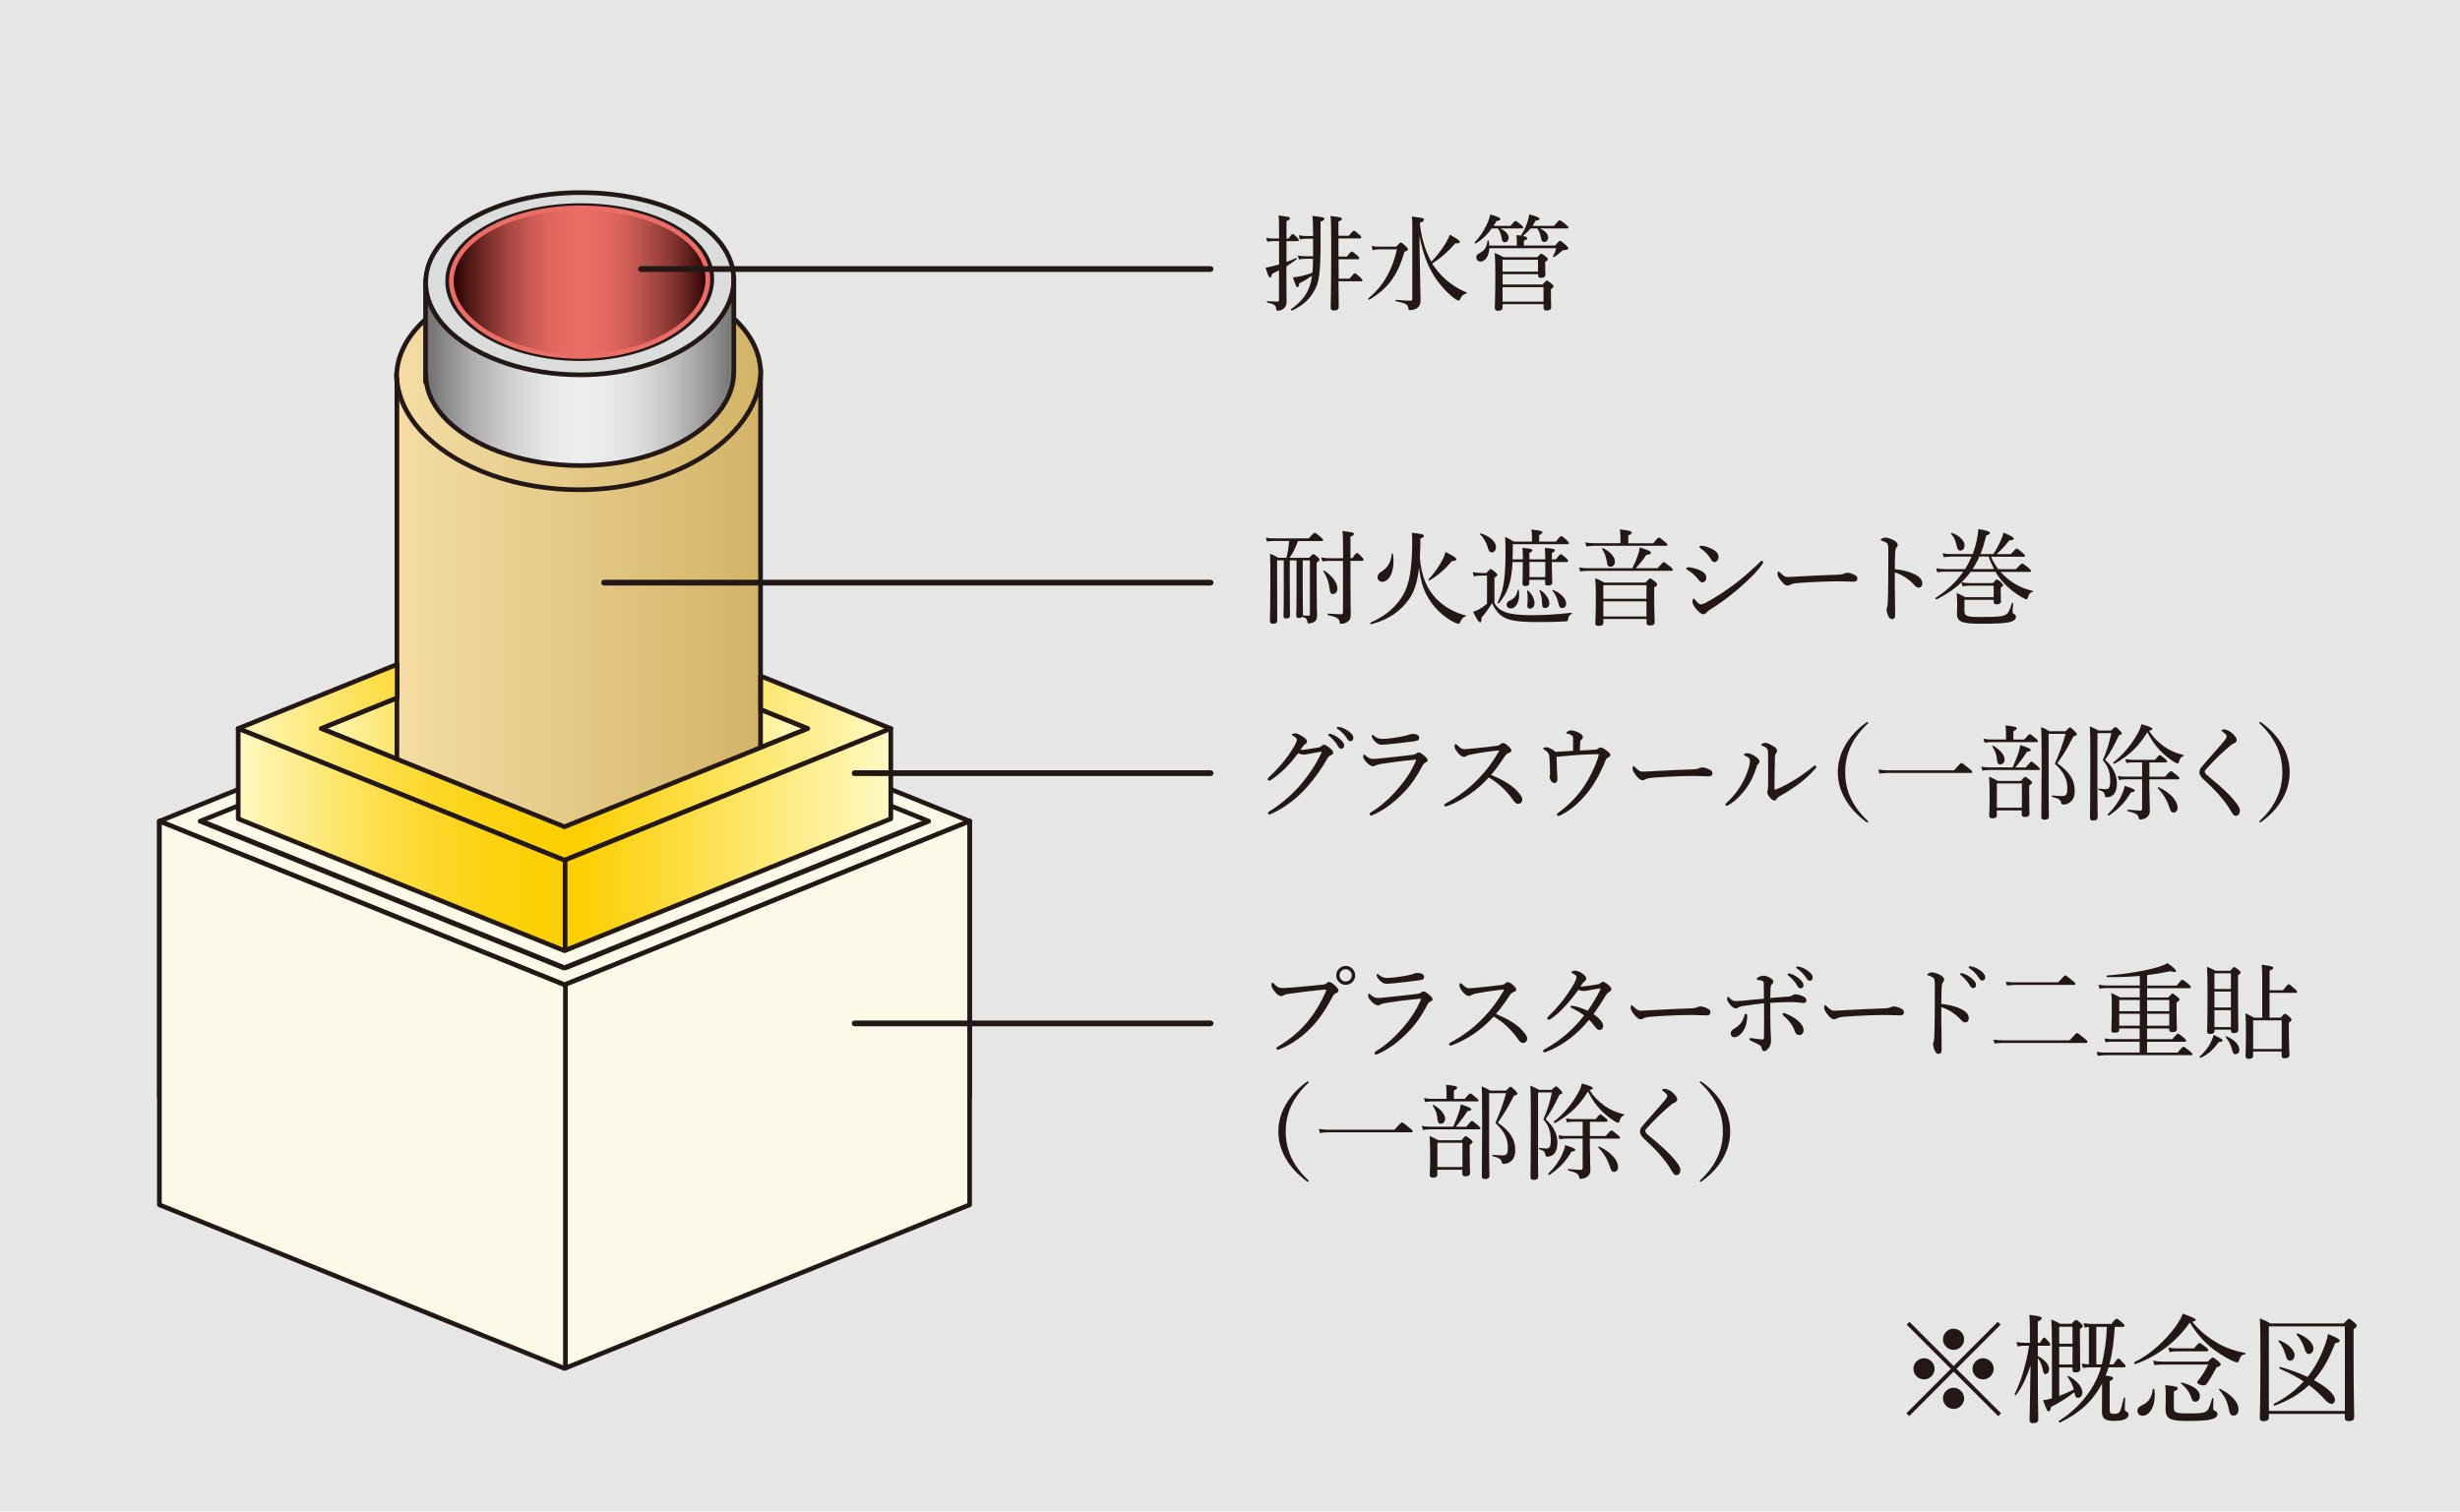 <?xml version="1.0" encoding="UTF-8"?><svg id="_イヤー_2" xmlns="http://www.w3.org/2000/svg" xmlns:xlink="http://www.w3.org/1999/xlink" viewBox="0 0 417.93 256.87"><defs><style>.cls-1{fill:url(#linear-gradient-2);}.cls-2,.cls-3,.cls-4,.cls-5,.cls-6,.cls-7,.cls-8,.cls-9,.cls-10{stroke:#231815;}.cls-2,.cls-3,.cls-4,.cls-5,.cls-6,.cls-7,.cls-8,.cls-9,.cls-10,.cls-11{stroke-linejoin:round;}.cls-2,.cls-3,.cls-4,.cls-5,.cls-7,.cls-8,.cls-9,.cls-10,.cls-11{stroke-width:.79px;}.cls-2,.cls-3,.cls-6,.cls-11{fill:none;}.cls-12{fill:url(#linear-gradient-6);}.cls-13{fill:#dbdcdc;}.cls-3,.cls-6,.cls-11{stroke-linecap:round;}.cls-4{fill:#fff697;}.cls-14{fill:#e6e6e6;}.cls-5{fill:#fbf9e8;}.cls-15{fill:#a8cce0;}.cls-16{fill:#ffe791;}.cls-6{stroke-width:.98px;}.cls-7{fill:url(#linear-gradient-7);}.cls-17{fill:url(#linear-gradient-5);}.cls-8{fill:url(#linear-gradient-9);}.cls-9{fill:url(#linear-gradient);}.cls-18{fill:url(#linear-gradient-3);}.cls-19{fill:#62a3c1;}.cls-20{fill:#231815;}.cls-21{fill:url(#linear-gradient-4);}.cls-10{fill:url(#linear-gradient-8);}.cls-11{stroke:#eb6d65;}</style><linearGradient id="linear-gradient" x1="-944.27" y1="564.58" x2="-874.17" y2="564.58" gradientTransform="translate(1187.22 -547.67) scale(1.2)" gradientUnits="userSpaceOnUse"><stop offset="0" stop-color="#fffac6"/><stop offset=".05" stop-color="#fef2a4"/><stop offset=".14" stop-color="#fde772"/><stop offset=".22" stop-color="#fdde49"/><stop offset=".3" stop-color="#fcd729"/><stop offset=".38" stop-color="#fcd312"/><stop offset=".46" stop-color="#fcd004"/><stop offset=".52" stop-color="#fccf00"/><stop offset="1" stop-color="#fffac6"/></linearGradient><linearGradient id="linear-gradient-2" x1="67.38" y1="64.3" x2="129.24" y2="64.3" gradientTransform="matrix(1, 0, 0, 1, 0, 0)" gradientUnits="userSpaceOnUse"><stop offset="0" stop-color="#f4dca4"/><stop offset="1" stop-color="#d3b467"/></linearGradient><linearGradient id="linear-gradient-3" x1="-928.86" y1="523.29" x2="-885.2" y2="523.29" gradientTransform="translate(1187.22 -547.67) scale(1.2)" gradientUnits="userSpaceOnUse"><stop offset="0" stop-color="#717071"/><stop offset=".05" stop-color="#878687"/><stop offset=".14" stop-color="#acabac"/><stop offset=".24" stop-color="#c8c8c9"/><stop offset=".33" stop-color="#ddddde"/><stop offset=".41" stop-color="#e9e9ea"/><stop offset=".5" stop-color="#eeeeef"/><stop offset=".59" stop-color="#e9e9ea"/><stop offset=".68" stop-color="#ddddde"/><stop offset=".77" stop-color="#c8c8c9"/><stop offset=".86" stop-color="#acabac"/><stop offset=".95" stop-color="#878687"/><stop offset="1" stop-color="#717071"/></linearGradient><linearGradient id="linear-gradient-4" y1="72.96" y2="72.96" xlink:href="#linear-gradient-2"/><linearGradient id="linear-gradient-5" x1="-925.2" y1="496.78" x2="-888.87" y2="496.78" gradientTransform="translate(1187.22 -547.67) scale(1.2)" gradientUnits="userSpaceOnUse"><stop offset="0" stop-color="#240000"/><stop offset=".07" stop-color="#551b19"/><stop offset=".15" stop-color="#833430"/><stop offset=".22" stop-color="#a84843"/><stop offset=".29" stop-color="#c55852"/><stop offset=".36" stop-color="#da635c"/><stop offset=".43" stop-color="#e66a62"/><stop offset=".5" stop-color="#eb6d65"/><stop offset=".57" stop-color="#e66a62"/><stop offset=".64" stop-color="#da635c"/><stop offset=".71" stop-color="#c55852"/><stop offset=".78" stop-color="#a84843"/><stop offset=".86" stop-color="#833430"/><stop offset=".93" stop-color="#551b19"/><stop offset="1" stop-color="#240000"/></linearGradient><linearGradient id="linear-gradient-6" y1="102.91" y2="102.91" xlink:href="#linear-gradient-2"/><linearGradient id="linear-gradient-7" x1="-956.03" y1="564.58" x2="-862.41" y2="564.58" xlink:href="#linear-gradient"/><linearGradient id="linear-gradient-8" x1="-955.62" y1="575.53" x2="-862.74" y2="575.53" xlink:href="#linear-gradient"/><linearGradient id="linear-gradient-9" x1="-909.72" y1="584.97" x2="-909.72" y2="584.97" xlink:href="#linear-gradient"/></defs><g id="_ッダーとフッター"><g><rect class="cls-14" width="417.93" height="256.87"/><g><path class="cls-20" d="M339.96,240.17l-.48,.48-7.58-7.56-7.54,7.56-.48-.48,7.54-7.56-7.5-7.5,.48-.48,7.5,7.5,7.5-7.5,.48,.48-7.49,7.5,7.57,7.56Zm-11.29-7.56c0,.98-.82,1.8-1.8,1.8s-1.8-.82-1.8-1.8,.82-1.8,1.8-1.8,1.8,.82,1.8,1.8Zm5.02-5.02c0,.98-.82,1.8-1.8,1.8s-1.8-.82-1.8-1.8,.82-1.8,1.8-1.8,1.8,.82,1.8,1.8Zm0,10.04c0,.98-.82,1.8-1.8,1.8s-1.8-.82-1.8-1.8,.82-1.8,1.8-1.8,1.8,.82,1.8,1.8Zm5.02-5.02c0,.98-.82,1.8-1.8,1.8s-1.8-.82-1.8-1.8,.82-1.8,1.8-1.8,1.8,.82,1.8,1.8Z"/><path class="cls-20" d="M346.2,230.44c1.2,.6,1.92,1.48,1.92,2.24,0,.46-.26,.82-.6,.82-.3,0-.36-.12-.52-.98-.16-.62-.38-1.22-.8-1.72v.24c0,6.7,.08,9.38,.08,10.21,0,.4-.32,.6-.86,.6-.44,0-.62-.16-.62-.5,0-.66,.1-3.44,.16-9.33-.66,2.1-1.42,3.7-2.46,5.06-.08,.1-.28-.08-.22-.18,1.14-2.3,2.02-5.4,2.44-8.21h-.72c-.4,0-.74,.02-1.22,.12l-.2-.76c.56,.1,.94,.14,1.42,.14h.86v-2.26c0-1.2-.02-1.76-.1-2.48,1.78,.18,2.1,.32,2.1,.58,0,.2-.14,.32-.66,.56v3.6h.4c.42-.78,.56-.88,.68-.88,.14,0,.24,.1,.8,.72,.14,.18,.24,.36,.24,.46,0,.12-.06,.2-.26,.2h-1.86v1.76Zm3.64,6.78c.62-.24,1.3-.52,2.48-1.08-.2-.76-.5-1.4-1.06-2.16-.06-.08,.1-.18,.18-.14,1.4,.74,2.34,1.9,2.34,2.78,0,.52-.32,.92-.74,.92-.32,0-.48-.2-.58-.74-.02-.08-.02-.14-.04-.22-1.28,1-2.7,1.88-3.96,2.5-.12,.6-.22,.76-.42,.76-.22,0-.36-.24-.94-1.9,.5-.04,.88-.12,1.5-.3v-8.62c0-2.38-.02-3.4-.1-4.8,.62,.28,.92,.42,1.5,.74h1.94c.54-.58,.64-.66,.76-.66,.14,0,.24,.08,.8,.56,.26,.24,.34,.38,.34,.5s-.1,.26-.48,.48v1.82c0,3.24,.06,4.6,.06,5.04,0,.36-.26,.52-.78,.52-.4,0-.54-.1-.54-.42v-.42h-2.26v4.84Zm5.2-4.86c-.36,0-.68,.02-1.18,.12l-.2-.76c.48,.08,.82,.12,1.22,.14v-6.36c-.22,.02-.44,.04-.7,.12l-.22-.78c.56,.1,.92,.14,1.4,.14h3.34c.62-.78,.78-.88,.9-.88,.14,0,.28,.1,.96,.68,.28,.24,.38,.38,.38,.5s-.06,.2-.26,.2h-1.4c-.14,2.14-.36,4.3-.92,6.38h.7c.56-.9,.72-1,.84-1s.24,.1,.86,.78c.26,.24,.36,.4,.36,.52s-.08,.2-.26,.2h-2.64c-.16,.52-.36,1.08-.5,1.4,1.14,.16,1.28,.24,1.28,.46,0,.14-.1,.28-.58,.48v4.94c0,.52,.14,.62,.78,.62,.46,0,.72-.08,.88-.3,.22-.28,.36-.9,.74-2.42,.02-.1,.22-.08,.22,.02-.02,.58-.06,1.44-.06,1.8,0,.32,.06,.4,.3,.54,.22,.1,.34,.26,.34,.52,0,.3-.2,.56-.56,.74-.4,.2-1,.3-1.9,.3-1.6,0-2.06-.38-2.06-1.7,0-.44,.02-.9,.02-2.5v-2.16c-1.5,2.92-3.84,5.06-7.14,6.64-.12,.06-.32-.18-.2-.26,3.06-1.94,5.6-4.8,6.84-8.14,.12-.3,.22-.62,.32-.98h-1.9Zm-2.94-6.9h-2.26v2.88h2.26v-2.88Zm0,3.38h-2.26v3.04h2.26v-3.04Zm4.98,3.02c.5-2.1,.78-4.22,.86-6.38h-1.8v6.38h.94Z"/><path class="cls-20" d="M376.66,228.2c1.56,.9,3.24,1.44,4.76,1.72,.1,.02,.08,.2-.02,.22-.52,.08-.74,.28-1,1.04-.08,.24-.18,.34-.32,.34-.16,0-.56-.14-1.06-.38-1.12-.54-2.46-1.42-3.48-2.24-1.2-1.02-2.4-2.32-3.52-4.16-2.22,3.22-5.44,5.72-9.27,7.08-.14,.04-.24-.28-.12-.34,2.7-1.32,5.26-3.7,6.94-6,.58-.8,1.02-1.54,1.26-2.24,1.84,.68,2.2,.84,2.2,1.06,0,.14-.18,.24-.6,.3,1.26,1.56,2.64,2.66,4.24,3.6Zm-13.53,11.57c0-.46,.2-.68,.84-1,1.1-.52,1.62-1.34,1.76-2.7,.02-.1,.24-.1,.26,0,.06,.38,.08,.76,.08,1.06,0,2.02-.94,3.46-2.08,3.46-.5,0-.86-.34-.86-.82Zm11.97-8.38c.58-.62,.72-.7,.84-.7,.14,0,.28,.08,.96,.66,.32,.28,.38,.4,.38,.52,0,.18-.16,.32-.7,.48-.54,1.02-1.06,1.96-1.66,2.78-.18,.22-.32,.3-.56,.3-.46,0-1.08-.26-1.08-.5,0-.1,.08-.22,.18-.36,.64-.76,1.2-1.7,1.7-2.68h-7.54c-.76,0-1.06,.02-1.62,.1l-.2-.76c.66,.12,1.02,.16,1.78,.16h7.52Zm-5.78,7.9c0,.74,.3,.9,2.42,.9,1.82,0,2.42-.02,2.92-.26,.54-.26,.72-.74,1.18-2.34,.02-.08,.2-.02,.2,.06-.02,.52-.04,1.2-.04,1.56,0,.38,.02,.44,.42,.6,.18,.08,.3,.26,.3,.52,0,.38-.36,.7-1,.86-.66,.18-1.78,.28-4.1,.28-3.04,0-3.72-.38-3.72-2.14,0-.28,.04-.6,.04-1.8,0-.92,0-1.42-.08-2.16,1.94,.24,2.12,.32,2.12,.56,0,.16-.1,.28-.66,.52v2.84Zm-.94-10.29c.56,.12,.92,.14,1.44,.14h2.92c.66-.82,.8-.9,.94-.9s.3,.08,1.06,.68c.32,.26,.42,.38,.42,.52,0,.12-.06,.2-.26,.2h-5.06c-.44,0-.74,.04-1.26,.12l-.2-.76Zm3.82,8.26c-.26-.7-.8-1.46-1.68-2.16-.06-.04,.04-.18,.12-.16,2.14,.54,3.1,1.38,3.1,2.3,0,.58-.3,.96-.78,.96-.38,0-.54-.16-.76-.94Zm6.44,2.14c-.24-1.22-.72-2.24-1.64-3.22-.06-.08,.08-.2,.16-.16,1.96,.96,3.14,2.3,3.14,3.44,0,.64-.26,1.1-.86,1.1-.44,0-.64-.28-.8-1.16Z"/><path class="cls-20" d="M385.46,240.83c0,.46-.28,.68-.92,.68-.44,0-.62-.16-.62-.52,0-1.04,.1-2.58,.1-9.51,0-3.86,0-5.76-.1-7.44,.74,.28,1.06,.42,1.78,.86h12.49c.66-.72,.76-.8,.9-.8s.24,.08,.94,.68c.3,.26,.36,.38,.36,.5,0,.16-.1,.32-.54,.6v4.26c0,6.8,.1,9.77,.1,10.67,0,.48-.28,.68-.88,.68-.5,0-.7-.16-.7-.54v-.68h-12.91v.56Zm12.91-15.43h-12.91v14.37h12.91v-14.37Zm-1.68,12.49c0,.4-.28,.68-.6,.68-.3,0-.62-.22-1.1-.7-.8-.92-1.7-1.74-2.72-2.48-1.54,1.46-3.42,2.6-5.82,3.48-.14,.04-.26-.24-.14-.3,2-1.04,3.68-2.3,5.06-3.82-1.18-.78-2.52-1.48-4.08-2.16-.12-.06-.04-.34,.1-.3,1.76,.5,3.32,1.08,4.64,1.7,1.12-1.4,2.02-3,2.72-4.8,.4-.94,.62-1.74,.76-2.5,1.62,.68,1.98,.92,1.98,1.16,0,.18-.18,.32-.78,.4-.94,2.5-2.08,4.58-3.6,6.28,2.3,1.24,3.58,2.5,3.58,3.36Zm-8.38-7.6c-.26-.92-.6-1.62-1.2-2.34-.06-.08,.04-.22,.14-.18,1.58,.62,2.58,1.7,2.58,2.54,0,.52-.34,.92-.74,.92s-.58-.2-.78-.94Zm3.16-1.26c-.24-.74-.76-1.66-1.28-2.22-.08-.08,.04-.26,.16-.22,1.66,.64,2.68,1.7,2.68,2.58,0,.52-.34,.92-.78,.92-.38,0-.58-.32-.78-1.06Z"/></g><g><g><polygon class="cls-4" points="164.73 186.44 95.9 214.25 27.08 186.44 27.08 139.55 95.9 167.36 164.73 139.55 164.73 186.44"/><path class="cls-5" d="M129.24,125.22v5.7c9.22,3.73,17.72,7.16,21.39,8.64-9.69,3.9-53,21.41-54.72,22.11-1.73-.7-45.03-18.2-54.72-22.11,4.31-1.75,15.28-6.18,26.3-10.63v-5.7l-40.4,16.32,68.83,27.81,68.83-27.81-35.49-14.33Z"/><polyline class="cls-5" points="95.9 164.55 34 139.55 64.87 127.07"/><polyline class="cls-5" points="131.84 129.06 157.78 139.55 95.9 164.55"/><polyline class="cls-5" points="34.26 139.55 95.9 164.45 157.55 139.55"/><polygon class="cls-5" points="164.73 204.74 95.9 232.55 27.08 204.74 27.08 139.55 95.9 167.36 164.73 139.55 164.73 204.74"/><line class="cls-4" x1="96.06" y1="167.33" x2="96.06" y2="232.51"/><path class="cls-9" d="M129.24,120.57c3.3,1.33,6.11,2.48,8,3.23-9.07,3.66-39.69,16.03-41.34,16.7-1.67-.67-32.29-13.03-41.34-16.7,2.77-1.11,7.56-3.05,12.91-5.22"/><path class="cls-1" d="M72.56,74.2c-3.27-2.94-5.18-6.44-5.18-10.17,0-10.11,14.13-18.04,31.08-18.04s30.77,7.37,30.77,17.49-13.81,19.14-30.77,19.14c-10.73,0-20.31-3.39-25.91-8.42m4.18-2.05c4.74,4.18,12.83,6.97,21.91,6.97,14.35,0,26-7.42,26-15.78s-11.65-14.55-26-14.55-26.29,6.6-26.29,14.95c0,3.09,1.63,6,4.39,8.41"/><g><path class="cls-3" d="M122.39,94.27c-5.65,4.42-14.19,7.36-23.91,7.36-10.46,0-19.69-3.2-25.34-8.01"/><path class="cls-15" d="M76.48,71.92c-2.77-2.44-4.4-5.34-4.4-8.42,0-8.38,11.96-14.96,26.34-14.96s26.03,6.16,26.03,14.54-11.66,15.8-26.03,15.8c-9.08,0-17.19-2.8-21.93-6.96"/><g><path class="cls-3" d="M72.56,74.2c-3.27-2.94-5.18-6.44-5.18-10.17,0-10.11,14.13-18.04,31.08-18.04s30.77,7.37,30.77,17.49-13.81,19.14-30.77,19.14c-10.73,0-20.31-3.39-25.91-8.42"/><path class="cls-3" d="M76.74,72.15c-2.76-2.41-4.39-5.32-4.39-8.41,0-8.35,11.95-14.95,26.29-14.95s26,6.17,26,14.55-11.65,15.78-26,15.78c-9.08,0-17.16-2.79-21.91-6.97"/></g><polygon class="cls-18" points="124.67 112.56 124.67 47.53 72.3 47.49 72.3 112.56 124.67 112.56"/><path class="cls-21" d="M72.35,63.15c0,3.27,1.63,6.36,4.39,8.94,4.74,4.44,12.83,7.02,21.91,7.02,14.35,0,26-7.5,26-16.42l4.59,.17c0,10.77-13.81,20.36-30.77,20.36-10.73,0-20.31-3.6-25.91-8.95-3.27-3.12-5.18-6.86-5.18-10.81l4.97-.31Z"/><path class="cls-19" d="M98.84,153.24c24.11,0,30.37-10.29,30.37-10.29V64.09s1.54,4.18-6.82,11.36v18.82s-2.66,2.21-7.58,4.21l.18,25.35s-4.08,3.12-16.29,2.99c-12.25-.13-16.69-3.36-16.69-3.36l.43-24.79c-5.91-2.27-9.3-5.08-9.3-5.08v-18.72c-7.58-7.21-5.71-10.59-5.71-10.59v78.66s7.55,10.29,31.4,10.29Z"/><path class="cls-13" d="M76.71,56.61c-2.76-2.48-4.39-5.46-4.39-8.6,0-8.56,11.95-15.28,26.29-15.28s26.05,6.23,26.05,14.79-11.71,16.18-26.05,16.18c-9.08,0-17.16-2.85-21.91-7.1"/><path class="cls-17" d="M80.33,55.2c-2.28-2.08-3.65-4.52-3.65-7.16,0-7.12,9.96-12.72,21.91-12.72s21.67,5.24,21.67,12.37-9.71,13.43-21.67,13.43c-7.53,0-14.29-2.39-18.26-5.93"/></g><path class="cls-16" d="M76.05,87.01l.18,4.83,8.18,4.93,.25,25.47s15.39,5.06,27.28-.71l.37-24.86,7.43-4.92v-4.3s-7.75,7.44-21.27,6.88c-13.54-.55-22.43-7.32-22.43-7.32Z"/><path class="cls-3" d="M76.71,56.61c-2.76-2.48-4.39-5.46-4.39-8.6,0-8.56,11.95-15.28,26.29-15.28s26.05,6.23,26.05,14.79-11.71,16.18-26.05,16.18c-9.08,0-17.16-2.85-21.91-7.1"/><path class="cls-3" d="M79.81,54.99c-2.38-2.11-3.76-4.58-3.76-7.23,0-7.17,10.25-12.82,22.57-12.82s22.31,5.28,22.31,12.47-10.01,13.54-22.31,13.54c-7.79,0-14.73-2.39-18.81-5.96"/><path class="cls-11" d="M80.33,54.77c-2.28-2.01-3.65-4.44-3.65-7,0-6.97,9.96-12.45,21.91-12.45s21.67,5.14,21.67,12.11-9.71,13.14-21.67,13.14c-7.53,0-14.29-2.31-18.26-5.8"/><path class="cls-12" d="M129.21,142.95V64.09l.03-1.22c0,10.77-13.81,20.36-30.77,20.36-10.73,0-20.31-3.6-25.91-8.95-3.27-3.12-5.18-6.86-5.18-10.81l.05,.83v78.66h61.77Z"/><line class="cls-3" x1="67.43" y1="64.29" x2="67.43" y2="142.95"/><line class="cls-3" x1="72.3" y1="47.49" x2="72.3" y2="64.95"/><line class="cls-3" x1="124.67" y1="47.08" x2="124.67" y2="63.35"/><path class="cls-2" d="M67.43,142.95s7.55,10.29,31.4,10.29,30.37-10.29,30.37-10.29"/><line class="cls-2" x1="129.21" y1="142.95" x2="129.21" y2="64.09"/><path class="cls-7" d="M129.24,114.87v5.7c3.3,1.33,6.11,2.48,8,3.23-9.07,3.66-39.69,16.03-41.34,16.7-1.67-.67-32.29-13.03-41.34-16.7,2.77-1.11,7.56-3.05,12.91-5.22v-5.68l-27.02,10.91,55.44,22.39,55.44-22.39-22.11-8.93Z"/><polygon class="cls-10" points="151.34 139.14 95.9 161.56 40.47 139.14 40.47 123.8 95.9 146.19 151.34 123.8 151.34 139.14"/><line class="cls-8" x1="96.01" y1="146.33" x2="96.01" y2="161.68"/><g><path class="cls-3" d="M67.38,63.47c0,3.96,1.91,7.7,5.18,10.81,5.6,5.35,15.18,8.95,25.91,8.95,16.96,0,30.77-9.59,30.77-20.36"/><path class="cls-3" d="M72.35,63.74c0,3.09,1.63,6,4.39,8.41,4.74,4.18,12.83,6.97,21.91,6.97,14.35,0,26-7.42,26-15.78"/></g></g><g><polyline class="cls-6" points="205.66 45.72 134.33 45.72 108.9 45.72"/><line class="cls-6" x1="205.66" y1="99.01" x2="102.63" y2="99.01"/><line class="cls-6" x1="205.66" y1="173.91" x2="145.2" y2="173.91"/><line class="cls-6" x1="205.66" y1="131.39" x2="145.2" y2="131.39"/></g><g><path class="cls-20" d="M218.54,45.48c0,4.42,.04,5.13,.04,5.77,0,.55-.18,.9-.46,1.15-.25,.25-.64,.39-1.01,.39-.2,0-.27-.09-.3-.32-.07-.58-.27-.78-1.5-1.06-.09-.02-.09-.23,0-.23,.87,.05,1.36,.07,1.7,.07,.23,0,.28-.05,.28-.28v-5.03c-.39,.21-.78,.41-1.2,.6-.05,.46-.16,.62-.34,.62-.16,0-.25-.14-.74-1.68,.34-.04,.74-.12,1.21-.25,.35-.09,.71-.2,1.08-.3v-3.96h-1.01c-.3,0-.57,.04-.99,.11l-.18-.67c.46,.11,.74,.12,1.17,.12h1.01v-.57c0-2.3,0-2.67-.09-3.34,1.72,.19,1.93,.28,1.93,.48,0,.16-.12,.27-.58,.48v2.96h.37c.46-.69,.6-.78,.71-.78s.19,.09,.74,.6c.18,.2,.27,.35,.27,.46s-.05,.16-.23,.16h-1.86v3.54c.57-.21,1.12-.42,1.63-.67,.09-.04,.16,.16,.09,.21-.58,.44-1.15,.83-1.72,1.19v.25Zm3.49-4.92c-.46,0-.72,.04-1.19,.12l-.18-.69c.53,.09,.87,.12,1.35,.12h1.08c-.02-2.04-.05-2.67-.12-3.42,1.89,.21,2.02,.28,2.02,.5,0,.16-.12,.28-.64,.48v3.22c0,5.52-.23,6.9-.96,8.32-.85,1.58-1.88,2.6-3.86,3.56-.11,.05-.3-.16-.19-.23,1.49-1.08,2.35-2.07,2.92-3.31,.3-.67,.51-1.36,.65-2.37-.67,.46-1.24,.83-2.18,1.29-.07,.5-.16,.66-.3,.66-.18,0-.21-.04-.78-1.66,.37-.05,.67-.09,1.06-.16,.96-.19,1.57-.41,2.25-.64,.07-.69,.11-1.4,.11-2.37h-1.28c-.42,0-.69,.02-1.12,.11l-.18-.67c.53,.09,.85,.12,1.33,.12h1.26v-2.97h-1.06Zm5.36,7.24c.02,2.51,.05,3.81,.05,4.35,0,.39-.27,.62-.79,.62-.43,0-.58-.19-.58-.51,0-.8,.09-3.29,.09-10.48,0-3.33-.02-4.27-.12-5.08,1.72,.21,1.93,.26,1.93,.51,0,.14-.09,.25-.58,.44v2.42h1.77c.62-.78,.74-.85,.87-.85,.11,0,.25,.07,.87,.62,.29,.25,.37,.39,.37,.5s-.07,.18-.25,.18h-3.63v3.08h1.42c.6-.76,.74-.85,.85-.85,.12,0,.23,.09,.9,.64,.28,.25,.36,.39,.36,.5s-.05,.16-.23,.16h-3.29c0,.73,0,1.45,.02,2.18v1.13h1.84c.67-.83,.8-.92,.9-.92,.14,0,.27,.09,.92,.67,.3,.3,.39,.42,.39,.53s-.07,.16-.23,.16h-3.82Z"/><path class="cls-20" d="M237.21,41.92c.58-.64,.67-.71,.78-.71,.12,0,.25,.07,.87,.66,.28,.27,.34,.39,.34,.5,0,.16-.12,.25-.6,.42-1.15,4.04-2.83,6.28-5.98,8.14-.09,.05-.25-.14-.16-.21,2.51-2.07,4.07-4.8,4.87-8.35h-2.88c-.44,0-.73,.04-1.24,.14l-.18-.71c.58,.11,.92,.12,1.43,.12h2.76Zm3.95-1.06c.04,3.84,.18,9.75,.18,10.3s-.2,.88-.55,1.15c-.32,.25-.76,.39-1.24,.39-.21,0-.25-.05-.3-.41-.09-.55-.5-.78-2.09-1.1-.09-.02-.09-.23,0-.23,1.08,.09,2.05,.14,2.48,.14,.21,0,.3-.09,.3-.34v-10.83c0-2.14,0-2.42-.09-3.12,1.93,.2,2.07,.28,2.07,.51,0,.18-.07,.3-.71,.57,.23,2.28,.83,4.55,1.95,6.58,.85-.85,1.75-2.02,2.39-3.06,.37-.6,.58-1.01,.76-1.54,1.45,.83,1.7,1.01,1.7,1.24,0,.18-.18,.28-.78,.25-1.19,1.36-2.21,2.32-3.91,3.42,.18,.28,.35,.57,.55,.81,1.47,1.98,3.29,3.28,5.29,4.11,.09,.04,.04,.18-.05,.2-.46,.09-.71,.25-.96,.76-.16,.34-.21,.41-.35,.41s-.36-.11-.74-.39c-1.06-.76-2.42-2.23-3.43-3.79-1.03-1.65-1.93-3.82-2.46-6.82v.78Z"/><path class="cls-20" d="M256.63,38.38c.6-.74,.74-.83,.85-.83s.25,.09,.92,.65c.3,.23,.39,.35,.39,.46s-.05,.16-.25,.16h-3.65c.92,.44,1.42,1.04,1.42,1.59,0,.42-.27,.76-.62,.76-.37,0-.48-.12-.58-.76-.12-.64-.3-1.13-.64-1.59h-1.04c-.76,1.08-1.63,1.89-2.74,2.57-.09,.05-.23-.12-.16-.2,.78-.78,1.5-1.89,2-2.9,.34-.69,.57-1.36,.64-1.84,1.29,.35,1.73,.57,1.73,.78,0,.18-.16,.27-.67,.34-.16,.28-.32,.55-.5,.81h2.9Zm7.4,0c.71-.87,.83-.94,.94-.94,.12,0,.25,.07,1.06,.71,.35,.3,.44,.41,.44,.51s-.05,.16-.23,.16h-4.62c.96,.46,1.4,.97,1.4,1.54,0,.42-.28,.76-.62,.76-.41,0-.51-.16-.62-.78-.12-.67-.36-1.2-.62-1.52h-1.13c-.39,.48-.83,.9-1.31,1.29,.64,.12,.74,.25,.74,.39,0,.12-.12,.27-.57,.42v.81h5.31c.62-.74,.73-.8,.83-.8,.12,0,.23,.05,.99,.71,.35,.32,.41,.43,.41,.55,0,.2-.18,.28-.55,.3-.34,0-.44,.05-.58,.2-.42,.41-.83,.73-1.31,1.01-.07,.05-.19-.05-.16-.12,.28-.53,.41-.87,.57-1.4h-11.38c-.07,1.42-.76,2.28-1.49,2.28-.42,0-.72-.32-.72-.76,0-.3,.16-.5,.55-.69,.83-.42,1.24-.99,1.35-2.09,0-.09,.19-.07,.21,.02,.05,.28,.09,.55,.09,.8h4.69v-.73c0-.27-.02-.51-.07-1.06,.28,.04,.53,.05,.74,.09,.44-.64,.87-1.5,1.12-2.27,.16-.48,.27-.92,.3-1.33,1.19,.3,1.75,.51,1.75,.73,0,.19-.14,.27-.67,.34-.14,.3-.32,.58-.51,.87h3.68Zm-1.98,9.97c.55-.6,.64-.66,.74-.66,.12,0,.23,.05,.8,.51,.28,.25,.34,.35,.34,.46s-.05,.18-.44,.5v.8c0,1.49,.04,2.05,.04,2.23,0,.39-.25,.58-.78,.58-.39,0-.51-.14-.51-.51v-.57h-6.96v.5c0,.41-.23,.62-.78,.62-.39,0-.55-.18-.55-.46,0-.62,.09-1.82,.09-5.43,0-2-.02-2.83-.12-3.93,.65,.25,.92,.39,1.52,.71h5.73c.48-.53,.57-.58,.67-.58,.12,0,.23,.05,.81,.5,.27,.23,.32,.32,.32,.42,0,.14-.09,.23-.46,.46v.46c0,1.12,.04,1.54,.04,1.68,0,.41-.23,.57-.74,.57-.39,0-.51-.12-.51-.5v-.11h-6.02v1.75h6.78Zm-.76-4.21h-6.02v2.02h6.02v-2.02Zm-6.02,7.12h6.96v-2.46h-6.96v2.46Z"/></g><g><path class="cls-20" d="M222.42,94.79c.49-.55,.58-.62,.72-.62,.11,0,.21,.07,.73,.5,.23,.19,.3,.32,.3,.42,0,.16-.07,.25-.48,.51v2.48c0,5.19,.07,5.91,.07,6.5,0,.69-.23,1.01-.69,1.2-.21,.09-.53,.16-.71,.16s-.21-.04-.26-.32c-.04-.41-.18-.6-.83-.81-.12,.14-.32,.21-.59,.21-.34,0-.46-.12-.46-.46,0-.23,.05-.99,.05-2.96v-6.37h-1.15v4.53c0,2.41,.04,4.25,.04,4.81,0,.37-.21,.53-.65,.53-.32,0-.46-.12-.46-.46,0-.19,.05-.96,.05-2.96v-6.46h-1.13v3.93c0,4.07,.02,5.33,.02,6.28,0,.39-.21,.57-.71,.57-.39,0-.53-.16-.53-.46,0-.87,.07-2.27,.07-6.32,0-2.81,0-4-.05-5.13,.6,.25,.85,.37,1.38,.69h1.4c.25-.92,.39-1.89,.46-2.85h-2.6c-.39,0-.71,.02-1.17,.09l-.18-.65c.53,.09,.85,.12,1.33,.12h5.96c.76-.87,.9-.96,1.01-.96s.25,.09,.99,.71c.34,.28,.43,.39,.43,.5,0,.12-.05,.2-.23,.2h-4.04c-.35,.97-.81,2.02-1.43,2.85h3.35Zm-1.06,9.79c.44,.04,.69,.05,.97,.05,.16,0,.21-.07,.21-.28v-9.12h-1.22v4.44c0,2.37,.04,4.21,.04,4.81v.09Zm4.55-9.28c-.43,0-.74,.04-1.26,.11l-.18-.67c.57,.11,.94,.12,1.42,.12h2.28v-1.19c0-2.35-.02-2.78-.11-3.43,1.75,.19,1.96,.28,1.96,.51,0,.14-.11,.27-.59,.46v3.65h.32c.55-.8,.67-.87,.78-.87,.12,0,.23,.04,.81,.64,.25,.25,.32,.39,.32,.5,0,.12-.07,.18-.25,.18h-1.98v2.94c0,4.05,.05,5.36,.05,6.14s-.18,1.01-.53,1.27c-.28,.21-.76,.35-1.06,.35-.23,0-.28-.05-.32-.35-.07-.58-.48-.81-1.95-1.13-.11-.02-.11-.26,0-.26,1.26,.09,1.95,.11,2.27,.11,.2,0,.27-.09,.27-.32v-8.74h-2.27Zm-.05,4.6c-.12-.96-.43-1.88-1.04-2.83-.04-.05,.09-.16,.14-.12,1.42,.94,2.25,2.12,2.25,3.06,0,.53-.3,.94-.73,.94s-.5-.18-.62-1.04Z"/><path class="cls-20" d="M241.31,92.24c-.02,.88-.04,1.7-.09,2.44,.23,3.26,1.22,5.43,2.81,7.08,1.31,1.36,3.03,2.32,4.96,2.83,.09,.02,.07,.18-.02,.19-.39,.05-.65,.37-.9,.94-.09,.21-.18,.27-.3,.27-.18,0-.46-.09-.85-.3-1.38-.71-2.94-2.05-3.84-3.42-1.06-1.5-1.7-3.13-2-5.84-.28,2.6-.83,4.16-1.75,5.47-1.45,1.96-3.2,3.29-6.34,4.18-.12,.04-.27-.21-.16-.27,2.67-1.2,4.28-2.66,5.43-4.51,1.22-2.02,1.66-4.62,1.66-9.58,0-.46-.02-.73-.07-1.19,1.66,.18,2.05,.28,2.05,.51,0,.18-.09,.3-.6,.48v.71Zm-7.28,5.86c0-.35,.18-.69,.66-.97,1.06-.64,1.63-1.58,1.75-3.03,0-.09,.19-.05,.21,.04,.39,2.92-.62,4.73-1.82,4.73-.44,0-.8-.34-.8-.76Zm8.66,.34c1.03-1.04,1.82-2.27,2.37-3.29,.25-.48,.41-.94,.53-1.36,1.58,.85,1.82,1.03,1.82,1.24s-.18,.3-.79,.34c-1.08,1.36-2.37,2.46-3.77,3.27-.09,.05-.23-.12-.16-.19Z"/><path class="cls-20" d="M253.89,102.49c.5,.8,.96,1.17,1.65,1.45,.79,.35,2.07,.6,4.64,.6,1.93,0,4.11-.09,6.8-.41,.09-.02,.09,.14,.02,.19-.44,.27-.53,.41-.6,.97-.04,.21-.09,.27-.37,.3-1.75,.11-3.4,.12-4.96,.12-3.5,0-5.06-.35-6.04-1.1-.64-.51-1.13-1.19-1.54-2.12-.71,1.13-1.17,1.75-1.8,2.48,.04,.64-.07,.78-.23,.78-.21,0-.48-.35-1.2-1.77,.35-.11,.65-.23,1.03-.44,.37-.21,.83-.5,1.34-.96v-4.76h-1.06c-.46,0-.76,.04-1.19,.12l-.18-.73c.53,.12,.87,.16,1.36,.16h.96c.55-.6,.64-.67,.74-.67,.12,0,.21,.07,.79,.55,.27,.25,.34,.34,.34,.44,0,.12-.05,.18-.5,.5v4.28Zm-1.13-9.45c-.18-.69-.69-1.66-1.33-2.27-.05-.05,.05-.16,.12-.14,1.77,.55,2.6,1.54,2.6,2.34,0,.5-.27,.9-.71,.9-.32,0-.49-.21-.69-.83Zm4.2,2.46c-.05,1.36-.2,2.39-.43,3.33-.35,1.42-.9,2.51-1.89,3.7-.07,.09-.27-.04-.21-.12,.65-1.4,.96-2.51,1.13-4.02,.14-1.13,.21-2.44,.21-4.37,0-1.4,0-1.82-.07-2.8,.6,.3,.97,.5,1.49,.81h3.08v-.58c0-.48-.02-.83-.09-1.47,1.68,.19,1.86,.32,1.86,.5,0,.12-.11,.25-.55,.46v1.1h2.83c.65-.83,.79-.92,.9-.92s.28,.05,.94,.65c.32,.3,.39,.44,.39,.55s-.07,.16-.23,.16h-9.31c0,.48,0,1.66-.04,2.58h1.75c0-1.06-.02-1.47-.07-1.96,1.33,.11,1.68,.21,1.68,.42,0,.12-.07,.23-.5,.44v1.1h2.69v-.21c0-.83-.02-1.17-.07-1.75,1.35,.11,1.7,.21,1.7,.42,0,.14-.09,.25-.5,.46v1.08h.67c.62-.8,.74-.87,.85-.87,.12,0,.25,.07,.88,.64,.28,.25,.35,.37,.35,.48s-.05,.2-.23,.2h-2.53c0,2.16,.07,3.17,.07,3.49,0,.35-.27,.51-.73,.51-.35,0-.48-.12-.48-.41v-.57h-2.69v.55c0,.37-.2,.51-.65,.51-.37,0-.51-.12-.51-.44,0-.23,.05-1.01,.05-2.76v-.88h-1.77Zm-.99,7.27c0-.35,.16-.57,.57-.73,.74-.34,1.17-.88,1.29-1.77,.02-.09,.18-.07,.19,.02,.05,.28,.07,.55,.07,.83,0,1.33-.66,2.28-1.42,2.28-.43,0-.71-.27-.71-.64Zm3.5,.12c0-.25,.07-.69,.07-1.13,0-.41-.02-.81-.11-1.36-.02-.07,.09-.11,.14-.05,.87,.71,1.13,1.65,1.13,2.21s-.43,.87-.76,.87c-.3,0-.48-.2-.48-.53Zm3.06-7.4h-2.69v2.58h2.69v-2.58Zm-.55,7.01c-.02-.83-.16-1.54-.46-2.16-.04-.07,.09-.11,.14-.07,.92,.58,1.56,1.5,1.56,2.25,0,.53-.34,.81-.71,.81s-.51-.19-.53-.83Zm2.78,0c-.18-.78-.46-1.43-1.04-2.16-.05-.05,.05-.11,.12-.09,1.35,.53,2.23,1.5,2.23,2.32,0,.5-.32,.76-.67,.76-.39,0-.49-.18-.64-.83Z"/><path class="cls-20" d="M281.6,96.56c.83-.94,.96-1.03,1.06-1.03,.12,0,.25,.09,1.08,.76,.37,.3,.44,.42,.44,.53,0,.12-.05,.18-.23,.18h-14.02c-.51,0-.9,.04-1.47,.11l-.18-.67c.66,.09,1.08,.12,1.65,.12h7.38c.34-.67,.62-1.27,.85-1.91,.21-.58,.35-1.12,.43-1.63,1.45,.46,1.89,.67,1.89,.92,0,.19-.21,.3-.78,.35-.66,.97-1.12,1.54-1.82,2.27h3.72Zm-.72-4.25c.71-.88,.85-.97,.96-.97,.12,0,.25,.09,1.01,.74,.35,.28,.44,.41,.44,.51s-.07,.16-.23,.16h-12.2c-.46,0-.81,.04-1.36,.11l-.18-.69c.62,.11,1.03,.14,1.54,.14h4.44v-1.04c0-.35-.04-.78-.09-1.31,1.82,.21,2.02,.35,2.02,.57,0,.14-.12,.27-.6,.46v1.33h4.25Zm-8.48,13.47c0,.41-.25,.58-.8,.58-.41,0-.57-.12-.57-.51,0-.48,.09-1.31,.09-4.12,0-1.61-.02-2.46-.11-3.47,.67,.27,.94,.39,1.57,.74h6.96c.6-.62,.69-.69,.8-.69,.12,0,.25,.04,.85,.55,.3,.25,.34,.35,.34,.46,0,.16-.07,.25-.5,.51v1.47c0,2.65,.09,4,.09,4.39s-.26,.6-.79,.6c-.41,0-.6-.14-.6-.48v-.62h-7.33v.58Zm.58-10.35c-.12-.85-.43-1.59-.8-2.12-.05-.07,.05-.19,.14-.16,1.24,.58,2.04,1.49,2.04,2.27,0,.51-.32,.9-.73,.9s-.55-.19-.65-.88Zm6.74,4.02h-7.33v2.3h7.33v-2.3Zm-7.33,5.31h7.33v-2.57h-7.33v2.57Z"/><path class="cls-20" d="M288.57,96.82c.87,.34,1.31,.76,1.31,1.33s-.32,.81-.74,.81c-.21,0-.42-.23-.67-.55-.46-.6-1.04-1.13-1.79-1.56-.12-.07-.18-.14-.18-.25s.12-.2,.42-.2c.39,0,1.1,.2,1.65,.41Zm1.42,7.2c-.11,.16-.35,.35-.58,.35-.3,0-.53-.11-1.08-.69-.55-.58-.8-1.12-.8-1.43,0-.28,.09-.53,.21-.53,.09,0,.21,.16,.34,.32,.21,.25,.57,.66,.87,.66,.16,0,.43-.05,.89-.3,1.54-.83,3.27-1.95,4.94-3.2,1.43-1.1,2.62-2.16,4.09-3.56,.2-.18,.32-.34,.41-.34,.12,0,.27,.11,.27,.21,0,.09-.02,.18-.16,.37-.94,1.36-2.3,2.64-3.93,4.07-1.56,1.35-3.24,2.6-5.03,3.7-.23,.14-.36,.27-.43,.37Zm.94-10.69c.66,.34,1.04,.78,1.04,1.31,0,.5-.3,.87-.72,.87-.28,0-.43-.19-.71-.67-.37-.6-.96-1.2-1.66-1.68-.11-.07-.16-.12-.16-.23,0-.09,.14-.18,.34-.18,.51,0,1.26,.27,1.88,.58Z"/><path class="cls-20" d="M303.64,99.5c-.35,0-.78-.39-1.24-1.03-.23-.32-.41-.66-.41-.92,0-.23,.04-.44,.16-.44,.09,0,.16,.09,.28,.21,.62,.6,.87,.73,1.27,.73,.37,0,1.04-.04,2.25-.11,2.41-.14,4.8-.23,6.3-.28,.6-.02,.88-.11,1.08-.21,.14-.07,.35-.12,.55-.12,.18,0,.43,.05,.73,.16,.83,.32,.94,.51,.94,.83,0,.35-.23,.53-.62,.53-.67,0-1.63-.07-2.5-.07-1.58,0-4.71,.11-7.03,.3-.57,.05-1.04,.16-1.22,.27-.12,.09-.3,.16-.55,.16Z"/><path class="cls-20" d="M321.92,100.22c0,1.03,.05,3.15,.05,4.28,0,.53-.23,.71-.5,.71-.21,0-.39-.07-.57-.35-.21-.32-.39-.96-.39-1.31,0-.16,.09-.34,.12-.48,.02-.09,.07-.28,.09-.83,.04-.96,.05-1.72,.07-3.38,.02-1.72,.02-3.34,.02-4.97,0-.58-.02-1.11-.09-1.36-.05-.14-.16-.27-.35-.37-.27-.14-.48-.21-.67-.27-.12-.04-.18-.09-.18-.16s.09-.14,.18-.19c.14-.09,.39-.18,.55-.18,.41,0,.85,.14,1.43,.42,.42,.21,.71,.5,.71,.81,0,.2-.09,.35-.25,.55-.09,.12-.14,.25-.16,.62-.04,.67-.07,1.7-.07,2.97,.89,.07,2.02,.3,2.94,.67,1.24,.51,1.73,1.1,1.73,1.72,0,.48-.28,.74-.57,.74-.3,.02-.5-.11-.88-.55-.37-.42-.87-.81-1.38-1.17-.6-.39-1.26-.69-1.84-.87v2.94Z"/><path class="cls-20" d="M334.81,97.14c-.46,.66-.97,1.24-1.56,1.79,.48,.12,.8,.16,1.24,.16h4.09c.44-.55,.53-.6,.65-.6,.11,0,.27,.05,.76,.48,.25,.25,.32,.35,.32,.46s-.05,.18-.41,.44v.5c0,1.17,.04,1.65,.04,1.79,0,.37-.23,.53-.73,.53-.37,0-.51-.14-.51-.44v-.32h-4.96v1.91c0,.85,.37,1.01,2.85,1.01,2.94,0,3.72-.09,4.23-.44,.35-.23,.53-.5,.99-1.93,.04-.09,.2-.04,.2,.05-.02,.42-.09,1.06-.09,1.35,0,.3,.04,.35,.25,.46,.21,.07,.32,.3,.32,.53,0,.37-.37,.66-.99,.83-.71,.19-2.02,.3-5.01,.3-3.34,0-4.02-.42-4.02-1.73,0-.3,.04-.67,.04-1.58,0-.76-.04-1.33-.09-1.93,.62,.27,.88,.41,1.49,.73h4.8v-1.95h-4.21c-.42,0-.65,.02-1.06,.12l-.21-.69c-1.15,1.1-2.53,2.04-4.23,2.89-.11,.05-.25-.2-.14-.27,2-1.29,3.54-2.8,4.69-4.44h-3.19c-.41,0-.74,.02-1.24,.11l-.18-.69c.55,.11,.92,.14,1.4,.14h3.5c.44-.67,.8-1.4,1.12-2.12h-3.49c-.43,0-.74,.02-1.24,.11l-.19-.67c.57,.09,.92,.12,1.4,.12h3.7c.19-.48,.35-.96,.48-1.45,.27-1.03,.44-2.02,.48-2.8,1.47,.27,1.96,.42,1.96,.66,0,.18-.14,.3-.62,.44-.27,1.13-.58,2.18-.97,3.15h2.18c.53-.78,.94-1.56,1.29-2.37,.19-.41,.35-.85,.44-1.27,1.45,.62,1.73,.81,1.73,1.01s-.18,.3-.74,.3c-.69,.9-1.38,1.63-2.16,2.34h2.41c.76-.85,.89-.94,.99-.94,.12,0,.25,.09,.99,.71,.36,.28,.43,.39,.43,.5s-.05,.18-.23,.18h-5.54c.32,.76,.74,1.47,1.24,2.12h2.99c.81-.88,.96-.97,1.06-.97,.12,0,.25,.09,1.06,.73,.35,.3,.44,.41,.44,.51,0,.12-.07,.18-.25,.18h-4.94c.41,.46,.87,.89,1.36,1.27,1.28,1.03,2.73,1.66,4.12,1.96,.09,.02,.05,.18-.04,.2-.44,.11-.58,.28-.78,.97-.05,.16-.14,.25-.25,.25s-.44-.14-.87-.39c-1.12-.65-2.18-1.5-3.06-2.46-.48-.51-.92-1.12-1.33-1.81h-4.21Zm-2.37-4.3c-.23-1.03-.44-1.52-.96-2.11-.05-.07,.07-.19,.16-.16,1.33,.48,2.12,1.35,2.12,2.12,0,.5-.28,.88-.74,.88-.28,0-.46-.19-.58-.74Zm6.34,3.86c-.37-.69-.69-1.4-.94-2.12h-1.56c-.34,.74-.71,1.45-1.15,2.12h3.64Z"/></g><g><path class="cls-20" d="M218.49,130.42c-.8,.8-1.72,1.58-2.55,2.11-.16,.11-.27,.12-.34,.12-.14,0-.23-.09-.23-.25,0-.12,.16-.3,.41-.53,.87-.8,1.81-1.81,2.55-2.78,.6-.76,1.13-1.56,1.59-2.34,.27-.5,.41-.83,.41-1.03s-.18-.42-.64-.69c-.12-.07-.23-.11-.23-.2s.32-.21,.64-.21c.27,0,.83,.27,1.34,.62,.43,.28,.6,.5,.6,.76,0,.19-.11,.35-.36,.51-.18,.11-.27,.23-.76,.9,.09,.02,.14,.02,.23,.02,.21,0,.6-.04,1.01-.11,.8-.12,1.35-.21,1.95-.32,.18-.04,.3-.12,.41-.23,.14-.14,.27-.21,.41-.21,.21,0,.55,.19,.9,.48,.41,.32,.67,.57,.67,.85,0,.23-.18,.35-.41,.46-.3,.14-.35,.18-.57,.51-1.01,1.81-2.25,3.56-3.58,5.01-1.49,1.65-3.47,3.29-5.98,4.44-.12,.05-.23,.09-.34,.09s-.21-.12-.21-.23,.07-.18,.23-.28c2.12-1.29,4.11-3.08,5.49-4.74,1.28-1.54,2.43-3.24,3.35-5.19,.02-.05,.04-.11,.04-.14s-.04-.07-.09-.07c-.27,.02-1.24,.19-1.93,.34-.41,.07-.72,.14-1.04,.14-.27,0-.57-.09-.92-.23-.57,.76-1.27,1.63-2.05,2.41Zm7.66-5.66c.48,.14,1.01,.41,1.54,.88,.42,.37,.67,.69,.67,1.06,0,.28-.18,.53-.5,.53-.23,0-.42-.16-.58-.48-.27-.53-.97-1.31-1.49-1.7-.07-.05-.12-.12-.12-.18,0-.09,.07-.18,.2-.18,.11,0,.23,.04,.28,.05Zm1.54-1.19c.48,.12,.92,.34,1.42,.69,.42,.3,.81,.71,.81,1.12,0,.35-.21,.57-.48,.57-.23,0-.37-.09-.57-.42-.32-.55-1.03-1.31-1.63-1.66-.07-.04-.12-.11-.12-.18,0-.09,.07-.18,.18-.18,.09,0,.23,.04,.39,.07Z"/><path class="cls-20" d="M232.7,138.33c0-.11,.07-.21,.18-.27,1.86-1.12,3.47-2.64,4.97-4.44,1.12-1.33,2-2.74,2.62-4.16,.05-.12,.11-.27,.11-.3,0-.05-.04-.07-.11-.07s-.25,.02-.39,.04c-1.95,.18-3.72,.42-5.24,.65-.51,.09-.92,.18-1.1,.28s-.28,.16-.5,.16c-.3,0-.72-.3-1.06-.65-.39-.39-.58-.74-.58-.97,0-.25,.07-.39,.18-.39,.04,0,.11,.07,.21,.18,.51,.44,.83,.58,1.33,.58,.46,0,.85-.05,1.31-.11,1.47-.14,3.7-.39,5.45-.6,.18-.02,.37-.11,.51-.21,.11-.09,.25-.19,.41-.19,.29,0,.51,.19,1.06,.65,.32,.27,.48,.48,.48,.69,0,.19-.14,.3-.37,.39-.21,.09-.37,.27-.53,.57-.81,1.58-1.75,3.03-3.01,4.35-1.43,1.52-3.22,3.03-5.38,3.98-.12,.05-.27,.09-.34,.09-.11,0-.21-.05-.21-.25Zm8.41-12.97c0,.28-.11,.42-.34,.5-.37,.11-.74,.14-1.12,.19-1.03,.14-2.66,.32-3.86,.44-.37,.04-.81,.07-1.04,.07-.49,0-.88-.25-1.27-.67-.25-.25-.44-.64-.44-.85,0-.09,.05-.14,.12-.14s.14,.04,.27,.14c.55,.44,.88,.53,1.52,.53,.32,0,.58-.04,1.17-.09,.85-.11,2.02-.28,2.83-.5,.23-.05,.39-.12,.53-.18,.18-.05,.37-.09,.53-.09,.55,0,1.1,.23,1.1,.64Z"/><path class="cls-20" d="M257.52,134.2c.62,.6,1.1,1.19,1.1,1.66s-.3,.74-.73,.74c-.25,0-.48-.16-.76-.55-1.17-1.68-2.46-2.9-4.2-3.93-1.06,1.17-2.21,2.18-3.45,2.99-1.19,.8-2.43,1.43-3.45,1.81-.18,.07-.36,.12-.48,.12-.11,0-.2-.12-.2-.21s.07-.19,.18-.25c2.12-1.17,3.96-2.46,5.73-4.34,1.31-1.36,2.28-2.67,3.35-4.5,.05-.09,.07-.12,.07-.16s-.04-.04-.14-.04c-.81,.05-2.83,.32-4.62,.67-.35,.07-.58,.14-.72,.23-.16,.09-.27,.18-.51,.18-.3,0-.73-.3-1.1-.81-.34-.46-.48-.71-.48-1.01,0-.18,.09-.37,.18-.37,.07,0,.2,.11,.3,.21,.46,.44,.78,.67,1.17,.67,.28,0,.88-.05,1.4-.11,1.38-.14,2.85-.28,4.14-.46,.3-.04,.44-.12,.6-.27,.12-.12,.25-.19,.42-.19,.27,0,.46,.09,.83,.42,.48,.44,.62,.64,.62,.85,0,.18-.09,.25-.44,.39-.25,.09-.53,.32-.74,.66-.48,.76-1.34,2-2.27,3.08,1.63,.67,3.15,1.49,4.2,2.5Z"/><path class="cls-20" d="M267.25,125.69c0-.46,0-.6-.28-.76-.23-.14-.51-.23-.74-.27-.09-.02-.14-.02-.14-.09s.11-.19,.2-.25c.23-.12,.39-.2,.65-.2,.35,0,.8,.16,1.28,.39,.44,.25,.69,.44,.69,.76,0,.18-.11,.34-.3,.48-.09,.05-.12,.12-.14,.37-.04,.35-.05,.85-.05,1.43,1.03-.05,1.82-.11,2.67-.16,.21-.02,.32-.07,.42-.18,.11-.11,.23-.19,.41-.19,.28,0,.62,.23,.92,.46,.34,.25,.74,.51,.74,.81,0,.19-.16,.35-.36,.44-.23,.09-.32,.18-.41,.39-.85,2.16-1.86,3.98-2.97,5.4-1.34,1.7-2.83,3.06-4.71,4.02-.14,.07-.27,.12-.37,.12-.16,0-.25-.12-.25-.23,0-.16,.11-.21,.28-.35,2.07-1.49,3.68-3.31,4.9-5.38,.96-1.65,1.65-3.29,1.95-4.5-.16-.04-.3-.04-.48-.04-.55,0-1.84,.07-2.94,.12-1.28,.09-2.46,.19-3.79,.34,.04,1.06,.07,1.93,.11,2.71,.02,.42,.05,.83,.05,1.06,0,.39-.18,.67-.53,.67-.2,0-.41-.14-.58-.41-.12-.18-.21-.44-.21-.66,0-.09,.02-.18,.05-.25,.02-.07,.02-.21,.02-.5,0-.81-.04-1.65-.11-2.53-.04-.42-.07-.55-.21-.74-.12-.2-.37-.39-.65-.57-.16-.09-.21-.12-.21-.2,0-.12,.3-.21,.58-.21s.92,.27,1.54,.78c1.04-.05,1.98-.11,2.97-.18v-1.95Z"/><path class="cls-20" d="M279.01,132.58c-.35,0-.78-.39-1.24-1.03-.23-.32-.41-.66-.41-.92,0-.23,.04-.44,.16-.44,.09,0,.16,.09,.28,.21,.62,.6,.87,.73,1.27,.73,.37,0,1.04-.04,2.25-.11,2.41-.14,4.8-.23,6.3-.28,.6-.02,.88-.11,1.08-.21,.14-.07,.35-.12,.55-.12,.18,0,.42,.05,.73,.16,.83,.32,.94,.51,.94,.83,0,.35-.23,.53-.62,.53-.67,0-1.63-.07-2.5-.07-1.58,0-4.71,.11-7.03,.3-.57,.05-1.04,.16-1.22,.27-.12,.09-.3,.16-.55,.16Z"/><path class="cls-20" d="M297.08,128.77c-.2-.16-.41-.27-.67-.37-.09-.04-.14-.09-.14-.16,0-.14,.32-.25,.58-.25,.37,0,.83,.19,1.43,.6,.37,.25,.64,.53,.64,.8,0,.16-.07,.3-.23,.44-.16,.16-.21,.32-.3,.6-.42,1.33-.96,2.46-1.65,3.43-.78,1.08-1.88,2.25-3.08,2.96-.11,.05-.21,.12-.32,.12-.09,0-.21-.12-.21-.23,0-.09,.04-.14,.18-.27,.99-.87,1.79-1.88,2.46-2.97,.67-1.13,1.1-2.19,1.35-3.1,.12-.46,.19-.81,.19-1.08,0-.23-.07-.39-.23-.53Zm4.14-2c.44,.27,.69,.48,.69,.8,0,.16-.07,.32-.2,.44-.07,.07-.16,.3-.16,.55-.05,1.84-.07,3.43-.09,5.43,0,.14,.05,.21,.09,.21,.05,0,.14-.02,.3-.09,2.25-.97,4.14-2.21,6.2-3.84,.12-.11,.2-.18,.3-.18,.09,0,.23,.14,.23,.25,0,.07-.07,.18-.12,.23-1.56,1.82-3.54,3.29-6.27,4.83-.18,.11-.27,.23-.36,.37-.11,.19-.19,.27-.37,.27-.25,0-.48-.16-.8-.55-.25-.32-.42-.6-.42-.87,0-.09,.02-.2,.05-.3,.04-.12,.09-.35,.09-.67,.02-1.61,.02-3.38,0-5.17,0-.64,0-.9-.12-1.15-.11-.23-.39-.44-.85-.6-.11-.04-.18-.07-.18-.16,0-.18,.44-.34,.74-.34,.16,0,.65,.18,1.24,.53Z"/><path class="cls-20" d="M317.39,122.81c0,.07-.02,.12-.11,.19-2.57,2.41-3.8,5.1-3.8,8.23s1.24,5.82,3.77,8.21c.12,.11,.14,.16,.14,.21,0,.07-.04,.11-.11,.11-.05,0-.11-.02-.23-.09-1.52-1.12-2.71-2.39-3.54-3.82-.87-1.49-1.28-3.03-1.28-4.62s.41-3.13,1.28-4.62c.83-1.45,2.04-2.74,3.59-3.86,.07-.04,.12-.05,.18-.05s.11,.04,.11,.11Z"/><path class="cls-20" d="M319.12,130.77c.64,.11,1.15,.14,1.75,.14h11.1c1.03-1.17,1.15-1.24,1.26-1.24,.12,0,.25,.07,1.29,.92,.49,.39,.55,.5,.55,.6s-.05,.16-.23,.16h-13.95c-.58,0-1.03,.04-1.59,.11l-.18-.69Z"/><path class="cls-20" d="M344.17,130.4c.73-.89,.85-.97,.96-.97,.12,0,.25,.09,.99,.73,.35,.3,.44,.42,.44,.53s-.07,.16-.27,.16h-8.32c-.39,0-.71,.04-1.19,.11l-.18-.69c.55,.12,.9,.14,1.36,.14h3.96c.41-.87,.74-1.7,1.01-2.51,.16-.5,.25-.94,.28-1.29,1.45,.46,1.79,.65,1.79,.83s-.12,.26-.65,.32c-.62,.99-1.35,1.93-1.98,2.66h1.79Zm-.25-4.74c.67-.81,.83-.9,.94-.9s.25,.09,.97,.71c.32,.27,.41,.37,.41,.48s-.07,.16-.25,.16h-7.77c-.35,0-.62,.04-1.06,.11l-.19-.69c.5,.11,.83,.14,1.26,.14h2.57v-1.22c0-.37-.04-.76-.09-1.17,1.72,.18,1.91,.3,1.91,.5,0,.14-.11,.27-.57,.48v1.42h1.88Zm-4.67,12.85c0,.37-.25,.55-.73,.55-.41,0-.57-.14-.57-.46s.07-.92,.07-2.96c0-1.58-.02-2.55-.09-3.66,.62,.27,.87,.39,1.49,.73h3.91c.53-.62,.62-.69,.73-.69,.12,0,.23,.07,.81,.53,.28,.21,.35,.34,.35,.44,0,.14-.07,.23-.48,.53v1.19c0,2.2,.05,3.26,.05,3.58,0,.37-.28,.55-.78,.55-.39,0-.53-.16-.53-.46v-.66h-4.25v.8Zm.02-9.33c-.07-.92-.3-1.58-.8-2.34-.05-.07,.09-.18,.16-.12,1.26,.76,1.93,1.61,1.93,2.34,0,.48-.34,.85-.72,.85-.34,0-.5-.19-.57-.73Zm4.23,3.96h-4.25v4.12h4.25v-4.12Zm4.55,1.79c0,2.58,.04,3.42,.04,3.79,0,.41-.27,.58-.76,.58-.42,0-.53-.19-.53-.5,0-1.17,.05-3.98,.05-8.92,0-4.32-.02-5.5-.09-6.32,.6,.23,.92,.39,1.45,.71h2.71c.53-.58,.64-.65,.74-.65,.12,0,.27,.09,.83,.64,.27,.28,.35,.41,.35,.51,0,.16-.12,.25-.57,.35-1.01,1.93-1.52,2.85-2.76,4.6,2.11,1.45,2.97,2.87,2.97,4.71,0,.8-.21,1.35-.6,1.73-.37,.37-.88,.57-1.36,.57-.2,0-.28-.09-.36-.37-.11-.42-.37-.67-1.52-.94-.09-.02-.09-.23,0-.23,.8,.07,1.42,.09,1.8,.09,.25,0,.43-.07,.55-.21,.18-.18,.23-.55,.23-1.17,0-1.49-.64-2.78-2.12-4.11,.78-1.77,1.34-3.34,1.82-5.08h-2.88v10.21Z"/><path class="cls-20" d="M356.34,135.34c0,2.2,.04,3.04,.04,3.47s-.25,.64-.76,.64c-.42,0-.55-.14-.55-.51,0-1.01,.05-2.99,.05-9.12,0-4.41,0-5.36-.09-6.39,.62,.25,.9,.39,1.49,.71h2.14c.51-.51,.62-.58,.72-.58,.16,0,.27,.09,.76,.58,.25,.27,.34,.39,.34,.5,0,.14-.11,.19-.49,.32-.92,1.89-1.38,2.8-2.37,4.16,1.33,1.17,2.02,2.53,2.02,3.95,0,.89-.18,1.45-.46,1.82-.3,.41-.78,.6-1.26,.6-.23,0-.3-.09-.32-.32-.07-.48-.21-.67-1.06-.94-.11-.04-.09-.25,.02-.23,.57,.09,.85,.11,1.22,.11,.21,0,.39-.07,.49-.21,.16-.19,.23-.58,.23-1.26,0-1.36-.34-2.42-1.26-3.47,.58-1.26,1.12-2.9,1.45-4.58h-2.35v10.76Zm1.75,3.04c1.01-.97,1.88-2.18,2.37-3.29,.25-.57,.43-1.1,.51-1.56,1.43,.48,1.7,.62,1.7,.81,0,.16-.12,.25-.64,.3-.9,1.52-1.88,2.71-3.73,3.95-.11,.07-.3-.12-.21-.21Zm9.5-11.56c.99,.69,2.12,1.2,3.38,1.49,.07,.02,.02,.14-.05,.18-.42,.18-.58,.39-.76,1.04-.04,.12-.12,.21-.21,.21-.11,0-.28-.09-.6-.27-.81-.5-1.65-1.17-2.39-1.95-.81-.83-1.45-1.77-2.14-3.1-1.36,2.25-3.01,3.93-5.58,5.36-.11,.05-.3-.18-.2-.25,1.52-1.15,3.01-2.9,4-4.66,.39-.66,.64-1.24,.76-1.81,1.54,.46,1.86,.62,1.86,.8,0,.12-.12,.23-.57,.3,.69,1.12,1.52,1.93,2.49,2.64Zm-2.42,7.59c0,2.02,.07,2.76,.07,3.43,0,.5-.21,.78-.5,1.03-.27,.23-.69,.39-1.15,.39-.18,0-.21-.07-.27-.35-.09-.48-.41-.71-1.82-1.06-.11-.02-.09-.27,.02-.25,1.04,.09,1.65,.14,2.12,.14,.21,0,.28-.09,.28-.35v-4.96h-2.81c-.39,0-.67,.04-1.13,.12l-.18-.69c.51,.11,.85,.12,1.31,.12h2.81v-2.42h-1.61c-.35,0-.62,.02-1.06,.11l-.18-.67c.5,.09,.8,.12,1.24,.12h3.82c.57-.73,.71-.81,.81-.81s.23,.09,.87,.62c.27,.21,.36,.35,.36,.46s-.05,.18-.23,.18h-2.78v2.42h2.67c.76-.87,.88-.94,.99-.94,.12,0,.25,.07,.99,.69,.36,.28,.46,.42,.46,.53s-.05,.16-.25,.16h-4.87v1.98Zm3.38,2.81c-.37-1.17-.97-2.25-1.96-3.27-.05-.07,.05-.21,.14-.18,1.98,.92,3.22,2.34,3.22,3.49,0,.48-.3,.83-.67,.83-.34,0-.51-.19-.72-.87Z"/><path class="cls-20" d="M379.38,124.75c.37,.39,.62,.69,.62,.97,0,.21-.12,.46-.41,.57-.16,.05-.41,.19-.62,.37-.53,.44-1.22,1.04-1.88,1.66-.81,.8-1.68,1.68-2.29,2.37-.16,.18-.23,.3-.23,.44,0,.16,.09,.3,.3,.51,.18,.16,.46,.41,.78,.67,1.68,1.4,2.96,2.53,3.98,3.79,.64,.78,.9,1.22,.9,1.66,0,.58-.32,.88-.69,.88-.28,0-.48-.21-.78-.74-1.12-1.96-2.76-3.68-4.74-5.5-.44-.41-.66-.8-.66-1.15s.07-.58,.41-.97c.5-.6,1.12-1.29,2.02-2.32,.5-.55,1.06-1.19,1.7-1.95,.34-.41,.5-.66,.5-.89,0-.19-.25-.46-.67-.76-.16-.12-.21-.14-.21-.21,0-.11,.19-.2,.44-.2,.41,0,1.1,.34,1.52,.78Z"/><path class="cls-20" d="M384.13,122.75c1.56,1.12,2.76,2.41,3.59,3.86,.87,1.49,1.27,3.03,1.27,4.62s-.41,3.13-1.27,4.62c-.83,1.43-2,2.71-3.56,3.82-.11,.07-.16,.09-.21,.09s-.11-.04-.11-.11,.05-.14,.14-.23c2.55-2.39,3.77-5.08,3.77-8.19s-1.24-5.84-3.82-8.25c-.05-.05-.09-.12-.09-.19,0-.05,.04-.09,.11-.09,.04,0,.09,0,.18,.05Z"/></g><g><path class="cls-20" d="M216.85,178.14c0-.12,.11-.21,.3-.32,2.02-1.2,3.75-2.62,5.26-4.53,1.26-1.61,2.04-3.04,2.76-4.62,.09-.18,.14-.3,.14-.41,0-.07-.07-.09-.18-.09-.09,0-.3,.02-.71,.05-1.75,.18-4.12,.46-5.5,.67-.51,.07-.67,.14-.83,.25-.16,.11-.27,.14-.46,.14-.28,0-.72-.3-1.15-.88-.32-.41-.48-.74-.48-1.01,0-.3,.12-.39,.19-.39,.09,0,.21,.14,.35,.28,.51,.5,.8,.62,1.28,.62,.42,0,.87-.02,1.54-.07,1.79-.16,3.59-.32,5.33-.5,.28-.02,.5-.09,.64-.21,.14-.12,.28-.25,.42-.25,.25,0,.53,.14,.97,.53,.43,.37,.67,.66,.67,.96,0,.21-.2,.32-.41,.41-.28,.12-.44,.32-.58,.58-.88,1.68-1.79,3.19-3.04,4.62-1.72,1.95-3.72,3.43-5.88,4.3-.16,.07-.32,.11-.39,.11-.12,0-.25-.12-.25-.25Zm13.38-12.39c0,.89-.73,1.61-1.61,1.61s-1.61-.73-1.61-1.61,.73-1.61,1.61-1.61,1.61,.73,1.61,1.61Zm-2.66,0c0,.58,.46,1.04,1.04,1.04s1.04-.46,1.04-1.04-.46-1.04-1.04-1.04-1.04,.46-1.04,1.04Z"/><path class="cls-20" d="M233.53,178.95c0-.11,.07-.21,.18-.27,1.86-1.12,3.47-2.64,4.97-4.44,1.12-1.33,2-2.74,2.62-4.16,.05-.12,.11-.27,.11-.3,0-.05-.04-.07-.11-.07s-.25,.02-.39,.04c-1.95,.18-3.72,.42-5.24,.65-.51,.09-.92,.18-1.1,.28s-.28,.16-.5,.16c-.3,0-.72-.3-1.06-.65-.39-.39-.58-.74-.58-.97,0-.25,.07-.39,.18-.39,.04,0,.11,.07,.21,.18,.51,.44,.83,.58,1.33,.58,.46,0,.85-.05,1.31-.11,1.47-.14,3.7-.39,5.45-.6,.18-.02,.37-.11,.51-.21,.11-.09,.25-.19,.41-.19,.29,0,.51,.19,1.06,.65,.32,.27,.48,.48,.48,.69,0,.19-.14,.3-.37,.39-.21,.09-.37,.27-.53,.57-.81,1.58-1.75,3.03-3.01,4.35-1.43,1.52-3.22,3.03-5.38,3.98-.12,.05-.27,.09-.34,.09-.11,0-.21-.05-.21-.25Zm8.41-12.97c0,.28-.11,.42-.34,.5-.37,.11-.74,.14-1.12,.19-1.03,.14-2.66,.32-3.86,.44-.37,.04-.81,.07-1.04,.07-.49,0-.88-.25-1.27-.67-.25-.25-.44-.64-.44-.85,0-.09,.05-.14,.12-.14s.14,.04,.27,.14c.55,.44,.88,.53,1.52,.53,.32,0,.58-.04,1.17-.09,.85-.11,2.02-.28,2.83-.5,.23-.05,.39-.12,.53-.18,.18-.05,.37-.09,.53-.09,.55,0,1.1,.23,1.1,.64Z"/><path class="cls-20" d="M258.35,174.83c.62,.6,1.1,1.19,1.1,1.66s-.3,.74-.73,.74c-.25,0-.48-.16-.76-.55-1.17-1.68-2.46-2.9-4.2-3.93-1.06,1.17-2.21,2.18-3.45,2.99-1.19,.8-2.43,1.43-3.45,1.81-.18,.07-.36,.12-.48,.12-.11,0-.2-.12-.2-.21s.07-.19,.18-.25c2.12-1.17,3.96-2.46,5.73-4.34,1.31-1.36,2.28-2.67,3.35-4.5,.05-.09,.07-.12,.07-.16s-.04-.04-.14-.04c-.81,.05-2.83,.32-4.62,.67-.35,.07-.58,.14-.72,.23-.16,.09-.27,.18-.51,.18-.3,0-.73-.3-1.1-.81-.34-.46-.48-.71-.48-1.01,0-.18,.09-.37,.18-.37,.07,0,.2,.11,.3,.21,.46,.44,.78,.67,1.17,.67,.28,0,.88-.05,1.4-.11,1.38-.14,2.85-.28,4.14-.46,.3-.04,.44-.12,.6-.27,.12-.12,.25-.19,.42-.19,.27,0,.46,.09,.83,.42,.48,.44,.62,.64,.62,.85,0,.18-.09,.25-.44,.39-.25,.09-.53,.32-.74,.66-.48,.76-1.34,2-2.27,3.08,1.63,.67,3.15,1.49,4.2,2.5Z"/><path class="cls-20" d="M271.39,167.3c.21-.04,.39-.11,.55-.26,.14-.14,.27-.2,.35-.2,.2,0,.41,.11,.81,.42,.46,.35,.65,.58,.65,.83s-.14,.35-.37,.48c-.2,.11-.41,.32-.64,.69-.62,1.04-1.28,2.05-2.02,3.08,1.2,.83,1.65,1.52,1.65,2.02,0,.34-.25,.67-.59,.67-.27,0-.46-.12-.78-.51-.36-.5-.64-.83-1.04-1.22-1.88,2.34-4.43,4.39-7.28,5.45-.09,.04-.19,.07-.27,.07-.12,0-.25-.09-.25-.21s.07-.21,.23-.3c2.5-1.36,4.66-3.1,6.74-5.75-.65-.5-1.33-.88-2.12-1.26-.12-.05-.2-.14-.2-.2,0-.09,.07-.19,.18-.19,.09,0,.27,.02,.41,.05,.62,.12,1.33,.37,2.34,.8,.67-.92,1.59-2.48,2.09-3.47,.04-.09,.05-.16,.05-.21s-.02-.11-.12-.11c-.3,.02-1.1,.18-1.73,.3-.42,.07-.72,.14-.97,.14-.28,0-.55-.07-.9-.19-.66,.88-1.43,1.86-2.18,2.67-.88,.96-1.61,1.66-2.57,2.3-.11,.07-.2,.09-.27,.09-.12,0-.28-.07-.28-.23,0-.07,.04-.18,.14-.28,.87-.83,1.75-1.81,2.57-2.85,.44-.58,1.34-1.84,1.86-2.8,.3-.57,.41-.9,.41-1.08,0-.11-.04-.19-.14-.3-.18-.16-.37-.27-.57-.34-.12-.05-.16-.09-.16-.18s.28-.27,.58-.27c.32,0,.74,.14,1.17,.42,.55,.35,.76,.65,.76,.9s-.09,.35-.25,.48c-.18,.12-.26,.21-.35,.34-.12,.18-.27,.37-.41,.58,.88-.05,1.96-.21,2.9-.39Z"/><path class="cls-20" d="M278.68,173.2c-.35,0-.78-.39-1.24-1.03-.23-.32-.41-.66-.41-.92,0-.23,.04-.44,.16-.44,.09,0,.16,.09,.28,.21,.62,.6,.87,.73,1.27,.73,.37,0,1.04-.04,2.25-.11,2.41-.14,4.8-.23,6.3-.28,.6-.02,.88-.11,1.08-.21,.14-.07,.35-.12,.55-.12,.18,0,.42,.05,.73,.16,.83,.32,.94,.51,.94,.83,0,.35-.23,.53-.62,.53-.67,0-1.63-.07-2.5-.07-1.58,0-4.71,.11-7.03,.3-.57,.05-1.04,.16-1.22,.27-.12,.09-.3,.16-.55,.16Z"/><path class="cls-20" d="M303.57,169.39c.46-.04,.71-.09,.99-.28,.11-.07,.28-.14,.46-.14,.28,0,.96,.12,1.43,.41,.3,.18,.44,.32,.44,.64,0,.25-.21,.43-.48,.43-.23,0-.53-.07-.83-.09-.28-.04-.92-.09-1.34-.07-.71,0-1.95,.04-3.49,.12,.02,1.7,0,3.12,.04,4.37,.04,1.13,.09,1.66,.09,2.09,0,.35-.11,.78-.27,1.03-.32,.48-.6,.73-.88,.73-.23,0-.36-.09-.44-.5-.07-.34-.23-.48-.46-.6-.39-.21-.94-.48-1.36-.66-.21-.11-.25-.18-.25-.28,0-.09,.07-.18,.18-.18s.25,.02,.37,.04c.53,.09,1.4,.19,1.61,.19,.25,0,.3-.05,.3-.32,.02-.71,.02-1.52,.02-2.64v-3.19c-1.13,.12-2.19,.25-3.4,.44-.32,.05-.65,.11-.81,.19-.21,.12-.3,.23-.55,.23-.34,0-.67-.19-1.1-.73-.34-.44-.43-.64-.43-.9,0-.11,.05-.34,.14-.34s.21,.16,.37,.3c.37,.34,.58,.44,.99,.44,.32,0,.74-.02,1.03-.05,.99-.11,2.28-.23,3.73-.35,0-.8,0-1.75-.02-2.34,0-.23,0-.41-.07-.53-.09-.14-.23-.19-.44-.25-.2-.04-.37-.05-.51-.07-.11-.02-.18-.05-.18-.14,0-.11,.09-.23,.3-.34,.27-.16,.55-.25,.81-.25,.3,0,.85,.16,1.26,.44,.34,.23,.46,.35,.46,.62,0,.2-.16,.32-.28,.44-.14,.14-.18,.26-.2,.67-.02,.42-.04,.96-.05,1.63,1.08-.09,2.12-.18,2.81-.23Zm-6.74,3.22c0,.32-.02,.78-.11,1.17-.12,.6-.37,1.2-.73,1.65-.48,.58-.92,.83-1.29,.83-.46,0-.67-.3-.67-.62,0-.35,.14-.6,.66-.88,.44-.25,.8-.57,1.06-.9,.3-.39,.51-.9,.62-1.31,.05-.21,.14-.27,.25-.27,.12,0,.21,.12,.21,.34Zm6.53-.37c.73,.27,1.52,.74,2.04,1.17,.6,.5,1.01,1.1,1.01,1.61,0,.57-.27,.87-.78,.87-.34,0-.55-.18-.74-.73-.32-.94-1.01-1.81-1.88-2.55-.12-.11-.18-.21-.18-.28,0-.11,.11-.18,.21-.18,.09,0,.2,.04,.32,.09Zm.83-6.76c.48,.14,1.01,.41,1.54,.89,.42,.37,.67,.69,.67,1.06,0,.28-.18,.53-.5,.53-.23,0-.42-.16-.58-.48-.27-.53-.97-1.31-1.49-1.7-.07-.05-.12-.12-.12-.18,0-.09,.07-.18,.19-.18,.11,0,.23,.04,.28,.05Zm1.54-1.19c.48,.12,.92,.34,1.42,.69,.42,.3,.81,.71,.81,1.12,0,.35-.21,.57-.48,.57-.23,0-.37-.09-.57-.42-.32-.55-1.03-1.31-1.63-1.66-.07-.04-.12-.11-.12-.18,0-.09,.07-.18,.18-.18,.09,0,.23,.04,.39,.07Z"/><path class="cls-20" d="M311.55,173.2c-.35,0-.78-.39-1.24-1.03-.23-.32-.41-.66-.41-.92,0-.23,.04-.44,.16-.44,.09,0,.16,.09,.28,.21,.62,.6,.87,.73,1.27,.73,.37,0,1.04-.04,2.25-.11,2.41-.14,4.8-.23,6.3-.28,.6-.02,.88-.11,1.08-.21,.14-.07,.35-.12,.55-.12,.18,0,.42,.05,.73,.16,.83,.32,.94,.51,.94,.83,0,.35-.23,.53-.62,.53-.67,0-1.63-.07-2.5-.07-1.58,0-4.71,.11-7.03,.3-.57,.05-1.04,.16-1.22,.27-.12,.09-.3,.16-.55,.16Z"/><path class="cls-20" d="M329.82,174.1c0,1.03,.05,3.15,.05,4.28,0,.53-.23,.71-.5,.71-.21,0-.39-.07-.57-.35-.21-.32-.39-.96-.39-1.31,0-.16,.09-.34,.12-.48,.02-.09,.07-.28,.09-.83,.04-.96,.05-1.72,.07-3.38,.02-1.72,.02-3.35,.02-4.97,0-.58-.02-1.12-.09-1.36-.05-.14-.16-.27-.35-.37-.27-.14-.48-.21-.67-.27-.12-.04-.18-.09-.18-.16s.09-.14,.18-.19c.14-.09,.39-.18,.55-.18,.41,0,.85,.14,1.43,.42,.42,.21,.71,.5,.71,.81,0,.19-.09,.35-.25,.55-.09,.12-.14,.25-.16,.62-.04,.67-.07,1.7-.07,2.97,.89,.07,2.02,.3,2.94,.67,1.24,.51,1.73,1.1,1.73,1.72,0,.48-.28,.74-.57,.74-.3,.02-.5-.11-.88-.55-.37-.42-.87-.81-1.38-1.17-.6-.39-1.26-.69-1.84-.87v2.94Zm3.68-8.66c.48,.14,1.01,.41,1.54,.88,.42,.37,.67,.69,.67,1.06,0,.28-.18,.53-.49,.53-.23,0-.43-.16-.59-.48-.27-.53-.97-1.31-1.49-1.7-.07-.05-.12-.12-.12-.18,0-.09,.07-.18,.19-.18,.11,0,.23,.04,.28,.05Zm1.54-1.19c.48,.12,.92,.34,1.42,.69,.42,.3,.81,.71,.81,1.12,0,.35-.21,.57-.48,.57-.23,0-.37-.09-.57-.42-.32-.55-1.03-1.31-1.63-1.66-.07-.04-.12-.11-.12-.18,0-.09,.07-.18,.18-.18,.09,0,.23,.04,.39,.07Z"/><path class="cls-20" d="M338.67,176.67c.64,.09,1.15,.12,1.73,.12h11.21c1.01-1.15,1.13-1.24,1.26-1.24,.11,0,.23,.09,1.24,.9,.48,.37,.53,.5,.53,.6,0,.12-.07,.18-.25,.18h-13.95c-.57,0-.99,.04-1.59,.09l-.18-.65Zm2.11-9.86c.62,.11,1.06,.12,1.61,.12h7.28c.96-1.08,1.1-1.17,1.2-1.17s.25,.09,1.17,.83c.46,.37,.55,.48,.55,.58,0,.14-.07,.2-.25,.2h-9.93c-.51,0-.92,.05-1.45,.11l-.18-.67Z"/><path class="cls-20" d="M360.04,174.97c0,.37-.27,.53-.83,.53-.39,0-.51-.11-.51-.42,0-.46,.07-1.2,.07-3.79,0-1.2,0-1.75-.09-2.53,.64,.27,.9,.39,1.49,.73h3.36v-1.58h-5.77c-.39,0-.64,.02-1.06,.11l-.18-.69c.49,.11,.81,.14,1.26,.14h5.75v-1.63c-1.73,.16-3.49,.23-5.54,.21-.12,0-.14-.26-.02-.28,3.45-.26,6.71-.83,8.71-1.45,.66-.21,1.21-.42,1.56-.65,1.01,.71,1.45,1.12,1.45,1.33,0,.12-.11,.18-.3,.18-.16,0-.37-.04-.62-.14-1.45,.3-2.74,.51-4,.67v1.77h5.03c.69-.88,.81-.97,.92-.97,.12,0,.28,.05,1.04,.69,.39,.32,.44,.44,.44,.55s-.05,.18-.23,.18h-7.2v1.58h3.59c.55-.62,.64-.67,.74-.67,.12,0,.23,.05,.83,.57,.27,.21,.34,.34,.34,.44,0,.14-.05,.23-.5,.53v1.12c0,2.05,.07,3.03,.07,3.34,0,.39-.27,.55-.81,.55-.35,0-.5-.11-.5-.42v-.19h-3.77v1.81h4.3c.69-.83,.83-.92,.94-.92s.28,.05,.99,.67c.34,.28,.41,.41,.41,.51,0,.12-.05,.18-.23,.18h-6.41v1.84h5.2c.76-.92,.88-.99,.99-.99,.12,0,.25,.07,1.06,.74,.37,.3,.46,.41,.46,.53,0,.11-.07,.16-.23,.16h-14.58c-.44,0-.78,.04-1.28,.12l-.18-.69c.58,.11,.96,.12,1.47,.12h5.84v-1.84h-4.78c-.34,0-.6,.02-1.01,.11l-.18-.67c.48,.09,.78,.12,1.22,.12h4.74v-1.81h-3.49v.23Zm0-5.04v1.91h3.49v-1.91h-3.49Zm3.49,4.37v-2.02h-3.49v2.02h3.49Zm5.01-4.37h-3.77v1.91h3.77v-1.91Zm0,2.35h-3.77v2.02h3.77v-2.02Z"/><path class="cls-20" d="M373.71,179.55c.76-.69,1.43-1.52,1.84-2.32,.23-.46,.41-.92,.53-1.36,1.21,.57,1.52,.76,1.52,.92,0,.18-.16,.28-.66,.3-.87,1.2-1.75,2.07-3.06,2.66-.09,.04-.25-.12-.18-.19Zm2.5-4.34c0,.34-.27,.5-.73,.5-.37,0-.51-.12-.51-.41,0-.74,.07-1.86,.07-6.37,0-2.35-.02-3.52-.09-4.64,.6,.25,.85,.35,1.42,.67h2.53c.46-.55,.55-.62,.66-.62,.12,0,.23,.07,.78,.48,.25,.23,.32,.32,.32,.42,0,.14-.02,.18-.44,.51v2.51c0,4.2,.05,6.18,.05,6.8,0,.34-.28,.5-.74,.5-.35,0-.51-.14-.51-.41v-.18h-2.8v.23Zm2.8-9.81h-2.8v2.66h2.8v-2.66Zm-2.8,5.81h2.8v-2.71h-2.8v2.71Zm0,3.33h2.8v-2.88h-2.8v2.88Zm2.99,3.79c-.21-.81-.55-1.47-1.1-2.11-.05-.05,.07-.16,.14-.12,1.47,.64,2.21,1.45,2.21,2.34,0,.41-.3,.71-.69,.71-.3,0-.41-.14-.57-.81Zm3.59,1.04c0,.39-.25,.57-.76,.57-.41,0-.53-.2-.53-.5,0-.44,.07-1.27,.07-3.86,0-1.56-.02-2.37-.09-3.38,.64,.27,.88,.42,1.49,.74h1.36v-6.02c0-1.38,0-2.02-.09-2.97,1.72,.21,1.96,.32,1.96,.53,0,.16-.12,.28-.62,.46v3.34h2.28c.72-.92,.87-1.03,.97-1.03,.14,0,.25,.11,1.01,.78,.34,.28,.42,.42,.42,.53s-.07,.16-.23,.16h-4.46v4.21h1.88c.55-.6,.62-.65,.73-.65,.12,0,.25,.05,.81,.55,.27,.25,.32,.34,.32,.46s-.07,.23-.46,.5v1.36c0,2.46,.11,3.79,.11,4.14s-.3,.55-.8,.55c-.37,0-.53-.12-.53-.44v-.71h-4.85v.67Zm4.85-5.98h-4.85v4.87h4.85v-4.87Z"/><path class="cls-20" d="M222.34,183.87c0,.07-.02,.12-.11,.19-2.57,2.41-3.8,5.1-3.8,8.23s1.24,5.82,3.77,8.21c.12,.11,.14,.16,.14,.21,0,.07-.04,.11-.11,.11-.05,0-.11-.02-.23-.09-1.52-1.12-2.71-2.39-3.54-3.82-.87-1.49-1.28-3.03-1.28-4.62s.41-3.13,1.28-4.62c.83-1.45,2.04-2.74,3.59-3.86,.07-.04,.12-.05,.18-.05s.11,.04,.11,.11Z"/><path class="cls-20" d="M224.06,191.84c.64,.11,1.15,.14,1.75,.14h11.1c1.03-1.17,1.15-1.24,1.26-1.24,.12,0,.25,.07,1.29,.92,.49,.39,.55,.5,.55,.6s-.05,.16-.23,.16h-13.95c-.58,0-1.03,.04-1.59,.11l-.18-.69Z"/><path class="cls-20" d="M249.12,191.46c.73-.89,.85-.97,.96-.97,.12,0,.25,.09,.99,.73,.35,.3,.44,.42,.44,.53s-.07,.16-.27,.16h-8.32c-.39,0-.71,.04-1.19,.11l-.18-.69c.55,.12,.9,.14,1.36,.14h3.96c.41-.87,.74-1.7,1.01-2.51,.16-.5,.25-.94,.28-1.29,1.45,.46,1.79,.65,1.79,.83s-.12,.27-.65,.32c-.62,.99-1.35,1.93-1.98,2.66h1.79Zm-.25-4.74c.67-.81,.83-.9,.94-.9s.25,.09,.97,.71c.32,.27,.41,.37,.41,.48s-.07,.16-.25,.16h-7.77c-.35,0-.62,.04-1.06,.11l-.19-.69c.49,.11,.83,.14,1.26,.14h2.57v-1.22c0-.37-.04-.76-.09-1.17,1.72,.18,1.91,.3,1.91,.5,0,.14-.11,.27-.57,.48v1.42h1.88Zm-4.67,12.85c0,.37-.25,.55-.73,.55-.41,0-.57-.14-.57-.46s.07-.92,.07-2.96c0-1.58-.02-2.55-.09-3.66,.62,.27,.87,.39,1.49,.73h3.91c.53-.62,.62-.69,.73-.69,.12,0,.23,.07,.81,.53,.28,.21,.35,.34,.35,.44,0,.14-.07,.23-.48,.53v1.19c0,2.19,.05,3.26,.05,3.58,0,.37-.28,.55-.78,.55-.39,0-.53-.16-.53-.46v-.66h-4.25v.8Zm.02-9.33c-.07-.92-.3-1.58-.8-2.34-.05-.07,.09-.18,.16-.12,1.26,.76,1.93,1.61,1.93,2.34,0,.48-.34,.85-.72,.85-.34,0-.5-.19-.57-.73Zm4.23,3.96h-4.25v4.12h4.25v-4.12Zm4.55,1.79c0,2.58,.04,3.42,.04,3.79,0,.41-.27,.58-.76,.58-.42,0-.53-.2-.53-.5,0-1.17,.05-3.98,.05-8.92,0-4.32-.02-5.5-.09-6.32,.6,.23,.92,.39,1.45,.71h2.71c.53-.58,.64-.65,.74-.65,.12,0,.27,.09,.83,.64,.26,.28,.35,.41,.35,.51,0,.16-.12,.25-.57,.35-1.01,1.93-1.52,2.85-2.76,4.6,2.11,1.45,2.97,2.87,2.97,4.71,0,.8-.21,1.35-.6,1.73-.37,.37-.88,.57-1.36,.57-.2,0-.28-.09-.36-.37-.11-.42-.37-.67-1.52-.94-.09-.02-.09-.23,0-.23,.8,.07,1.42,.09,1.8,.09,.25,0,.43-.07,.55-.21,.18-.18,.23-.55,.23-1.17,0-1.49-.64-2.78-2.12-4.11,.78-1.77,1.34-3.34,1.82-5.08h-2.88v10.21Z"/><path class="cls-20" d="M261.29,196.4c0,2.19,.04,3.04,.04,3.47s-.25,.64-.76,.64c-.42,0-.55-.14-.55-.51,0-1.01,.05-2.99,.05-9.12,0-4.41,0-5.36-.09-6.39,.62,.25,.9,.39,1.49,.71h2.14c.51-.51,.62-.58,.72-.58,.16,0,.27,.09,.76,.58,.25,.27,.34,.39,.34,.5,0,.14-.11,.19-.49,.32-.92,1.89-1.38,2.8-2.37,4.16,1.33,1.17,2.02,2.53,2.02,3.95,0,.89-.18,1.45-.46,1.82-.3,.41-.78,.6-1.26,.6-.23,0-.3-.09-.32-.32-.07-.48-.21-.67-1.06-.94-.11-.04-.09-.25,.02-.23,.57,.09,.85,.11,1.22,.11,.21,0,.39-.07,.5-.21,.16-.19,.23-.58,.23-1.26,0-1.36-.34-2.42-1.26-3.47,.58-1.26,1.12-2.9,1.45-4.58h-2.35v10.76Zm1.75,3.04c1.01-.97,1.88-2.18,2.37-3.29,.25-.57,.43-1.1,.51-1.56,1.43,.48,1.7,.62,1.7,.81,0,.16-.12,.25-.64,.3-.9,1.52-1.88,2.71-3.73,3.95-.11,.07-.3-.12-.21-.21Zm9.5-11.56c.99,.69,2.12,1.2,3.38,1.49,.07,.02,.02,.14-.05,.18-.42,.18-.58,.39-.76,1.04-.04,.12-.12,.21-.21,.21-.11,0-.28-.09-.6-.27-.81-.5-1.65-1.17-2.39-1.95-.81-.83-1.45-1.77-2.14-3.1-1.36,2.25-3.01,3.93-5.58,5.36-.11,.05-.3-.18-.2-.25,1.52-1.15,3.01-2.9,4-4.66,.39-.66,.64-1.24,.76-1.81,1.54,.46,1.86,.62,1.86,.8,0,.12-.12,.23-.57,.3,.69,1.12,1.52,1.93,2.49,2.64Zm-2.42,7.59c0,2.02,.07,2.76,.07,3.43,0,.5-.21,.78-.5,1.03-.27,.23-.69,.39-1.15,.39-.18,0-.21-.07-.27-.35-.09-.48-.41-.71-1.82-1.06-.11-.02-.09-.27,.02-.25,1.04,.09,1.65,.14,2.12,.14,.21,0,.29-.09,.29-.35v-4.96h-2.81c-.39,0-.67,.04-1.13,.12l-.18-.69c.51,.11,.85,.12,1.31,.12h2.81v-2.42h-1.61c-.35,0-.62,.02-1.06,.11l-.18-.67c.5,.09,.8,.12,1.24,.12h3.82c.57-.73,.71-.81,.81-.81s.23,.09,.87,.62c.27,.21,.35,.35,.35,.46s-.05,.18-.23,.18h-2.78v2.42h2.67c.76-.87,.88-.94,.99-.94,.12,0,.25,.07,.99,.69,.36,.28,.46,.42,.46,.53s-.05,.16-.25,.16h-4.87v1.98Zm3.38,2.81c-.37-1.17-.97-2.25-1.96-3.27-.05-.07,.05-.21,.14-.18,1.98,.92,3.22,2.34,3.22,3.49,0,.48-.3,.83-.67,.83-.34,0-.51-.19-.72-.87Z"/><path class="cls-20" d="M284.32,185.82c.37,.39,.62,.69,.62,.97,0,.21-.12,.46-.41,.57-.16,.05-.41,.19-.62,.37-.53,.44-1.22,1.04-1.88,1.66-.81,.8-1.68,1.68-2.28,2.37-.16,.18-.23,.3-.23,.44,0,.16,.09,.3,.3,.51,.18,.16,.46,.41,.78,.67,1.68,1.4,2.96,2.53,3.98,3.79,.64,.78,.9,1.22,.9,1.66,0,.58-.32,.88-.69,.88-.28,0-.48-.21-.78-.74-1.12-1.96-2.76-3.68-4.74-5.5-.44-.41-.65-.8-.65-1.15s.07-.58,.41-.97c.5-.6,1.12-1.29,2.02-2.32,.5-.55,1.06-1.19,1.7-1.95,.34-.41,.5-.66,.5-.88,0-.2-.25-.46-.67-.76-.16-.12-.21-.14-.21-.21,0-.11,.19-.2,.44-.2,.41,0,1.1,.34,1.52,.78Z"/><path class="cls-20" d="M289.08,183.82c1.56,1.11,2.76,2.41,3.59,3.86,.87,1.49,1.27,3.03,1.27,4.62s-.41,3.13-1.27,4.62c-.83,1.43-2,2.71-3.56,3.82-.11,.07-.16,.09-.21,.09s-.11-.04-.11-.11,.05-.14,.14-.23c2.55-2.39,3.77-5.08,3.77-8.2s-1.24-5.84-3.82-8.25c-.05-.05-.09-.12-.09-.19,0-.05,.04-.09,.11-.09,.04,0,.09,0,.18,.05Z"/></g></g></g></g></svg>